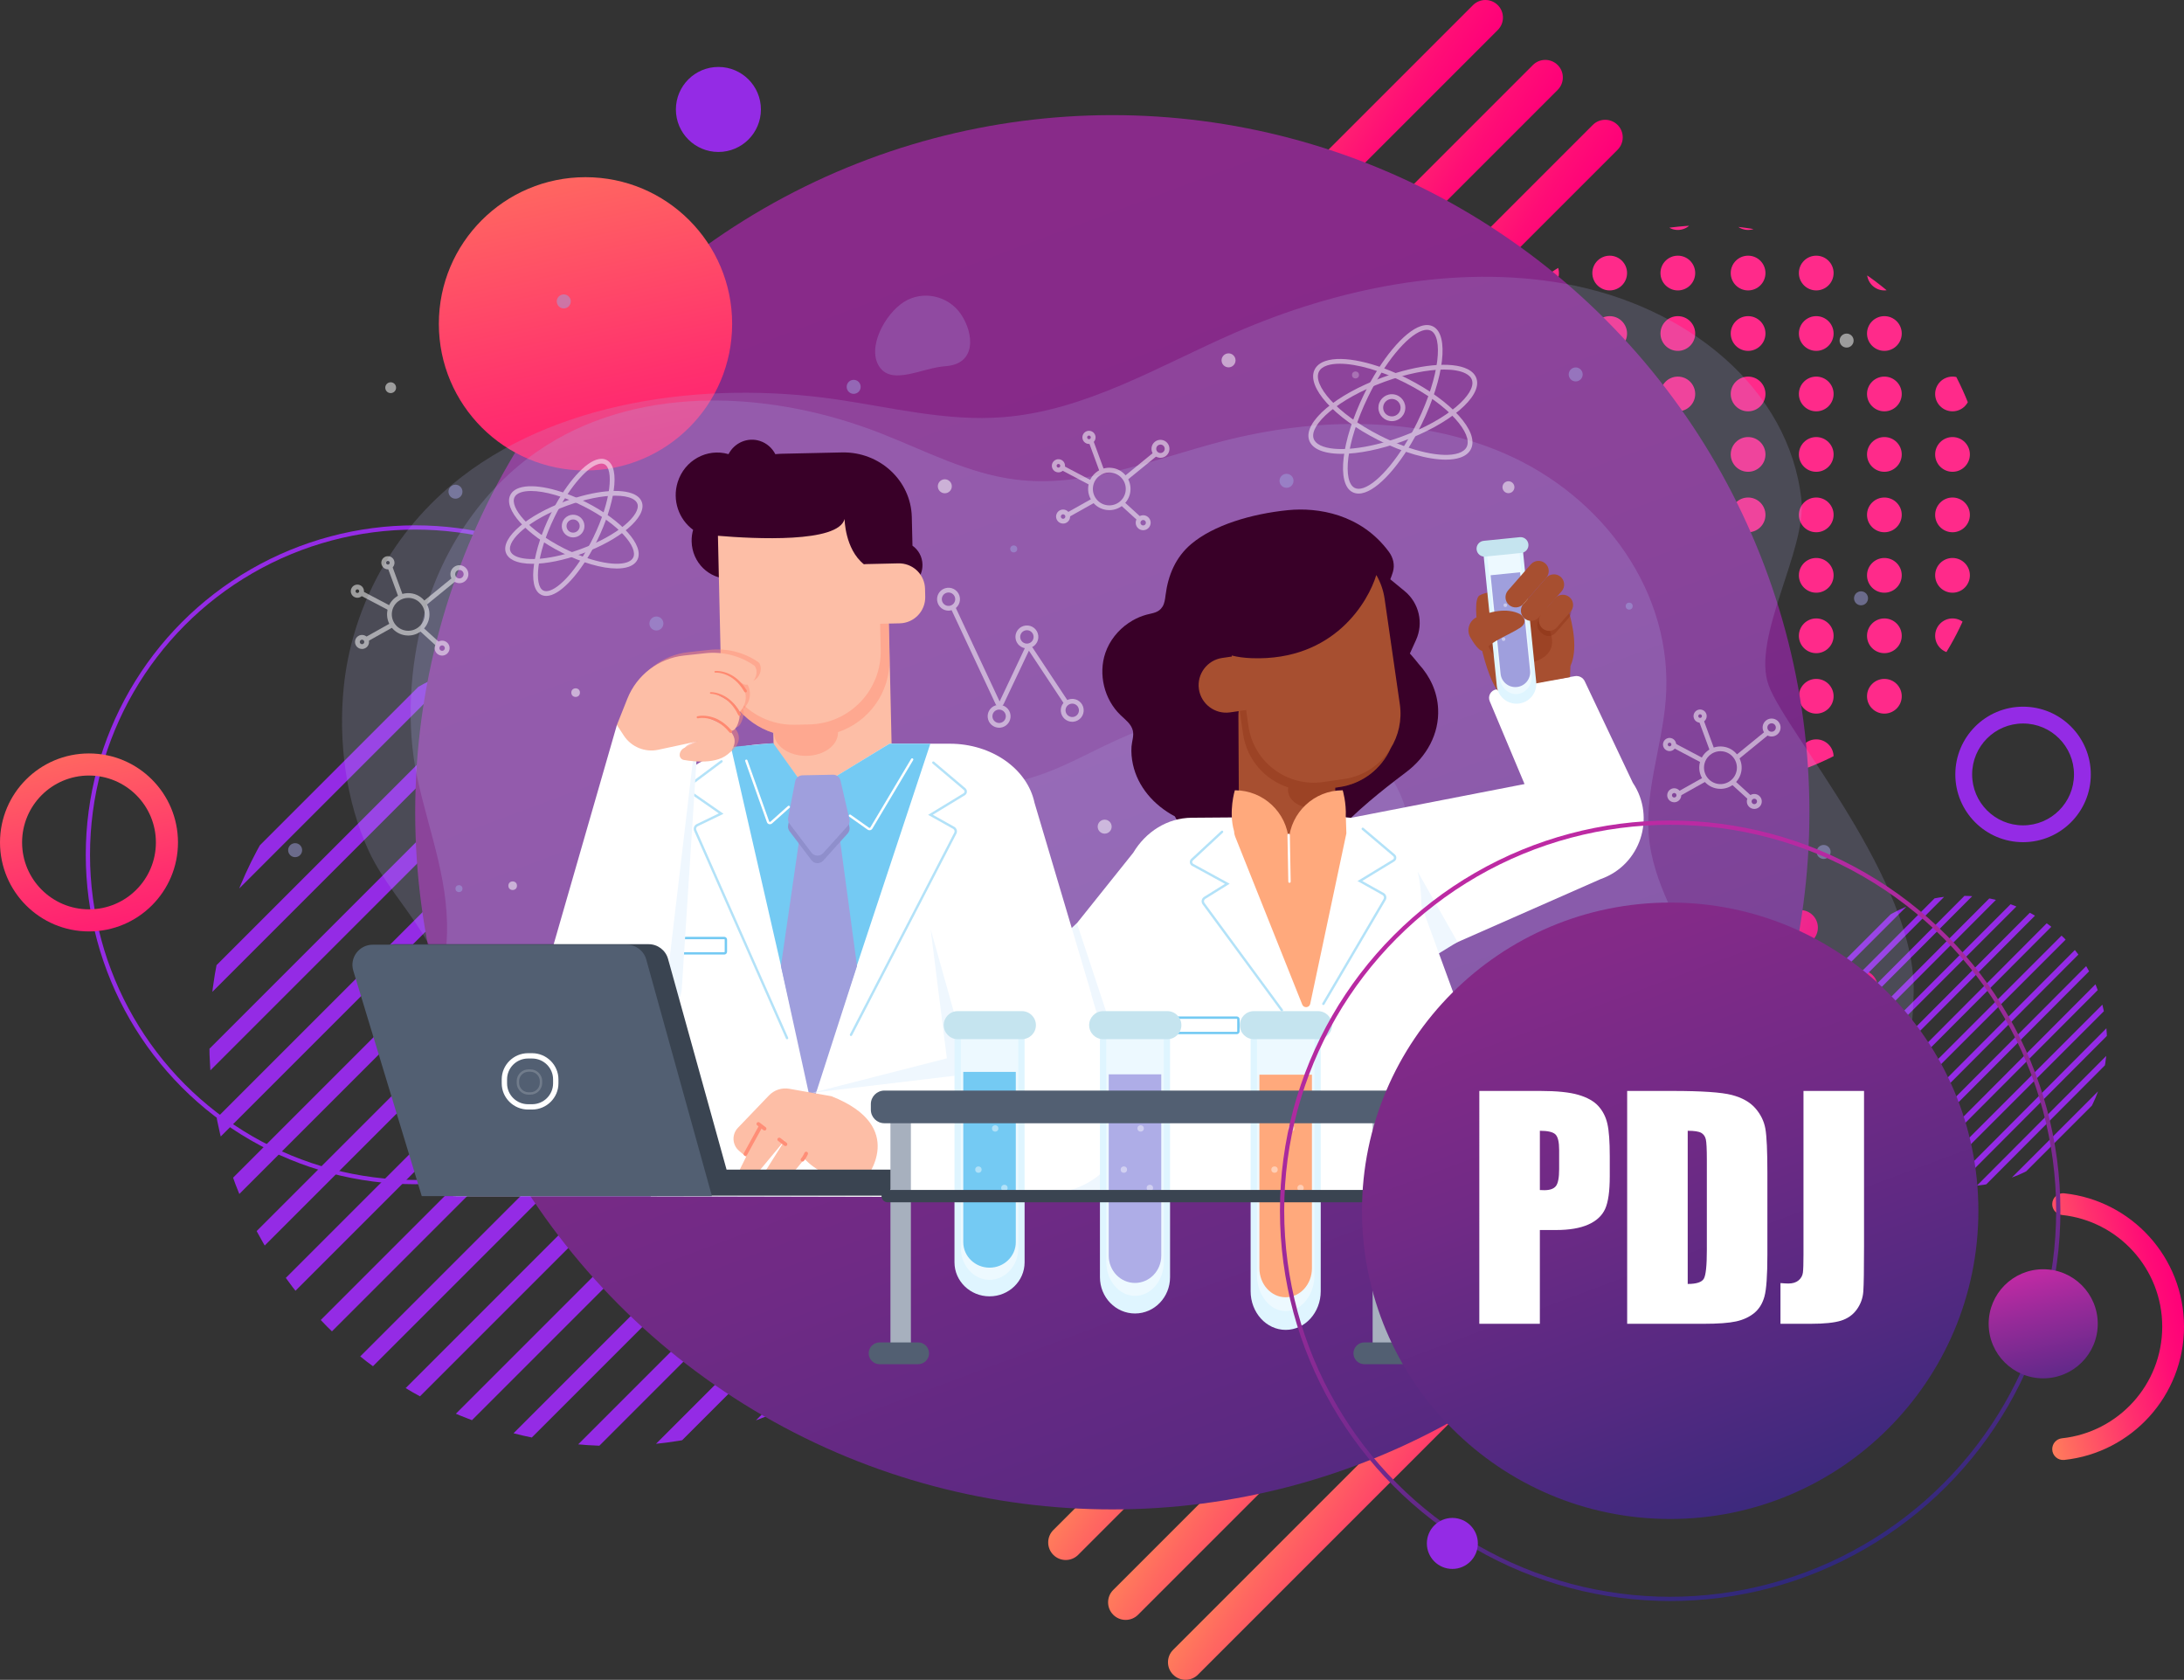 <?xml version="1.0" encoding="utf-8"?>
<!-- Generator: Adobe Illustrator 16.0.0, SVG Export Plug-In . SVG Version: 6.00 Build 0)  -->
<!DOCTYPE svg PUBLIC "-//W3C//DTD SVG 1.1//EN" "http://www.w3.org/Graphics/SVG/1.1/DTD/svg11.dtd">
<svg version="1.1" id="Layer_1" xmlns="http://www.w3.org/2000/svg" xmlns:xlink="http://www.w3.org/1999/xlink" x="0px" y="0px"
	 width="513.797px" height="395.165px" viewBox="0 0 513.797 395.165" enable-background="new 0 0 513.797 395.165"
	 xml:space="preserve">
<rect x="0" y="0" width="513.797" height="395.165" fill="#333333" stroke="none"/>
<g>
	<g>
		<g>
			<circle fill="none" stroke="#942BE5" stroke-miterlimit="10" cx="97.676" cy="201.083" r="77"/>
			<g>
				
					<linearGradient id="SVGID_1_" gradientUnits="userSpaceOnUse" x1="840.057" y1="-377.309" x2="858.456" y2="-288.484" gradientTransform="matrix(0.707 -0.707 0.707 0.707 -110.463 909.26)">
					<stop  offset="0" style="stop-color:#FFEC41"/>
					<stop  offset="0.196" style="stop-color:#FFB44E"/>
					<stop  offset="0.486" style="stop-color:#FF6860"/>
					<stop  offset="0.726" style="stop-color:#FF306E"/>
					<stop  offset="0.904" style="stop-color:#FF0D76"/>
					<stop  offset="1" style="stop-color:#FF0079"/>
				</linearGradient>
				<path fill="url(#SVGID_1_)" d="M352.367,7.051L193.643,165.775c-1.613,1.612-4.227,1.612-5.84,0l0,0
					c-1.613-1.612-1.613-4.228,0-5.841L346.527,1.21c1.613-1.613,4.229-1.613,5.84,0l0,0C353.98,2.823,353.98,5.438,352.367,7.051z"
					/>
				
					<linearGradient id="SVGID_2_" gradientUnits="userSpaceOnUse" x1="840.057" y1="-357.381" x2="858.456" y2="-268.557" gradientTransform="matrix(0.707 -0.707 0.707 0.707 -110.463 909.26)">
					<stop  offset="0" style="stop-color:#FFEC41"/>
					<stop  offset="0.196" style="stop-color:#FFB44E"/>
					<stop  offset="0.486" style="stop-color:#FF6860"/>
					<stop  offset="0.726" style="stop-color:#FF306E"/>
					<stop  offset="0.904" style="stop-color:#FF0D76"/>
					<stop  offset="1" style="stop-color:#FF0079"/>
				</linearGradient>
				<path fill="url(#SVGID_2_)" d="M366.457,21.141L207.733,179.866c-1.611,1.612-4.227,1.612-5.84,0l0,0
					c-1.613-1.613-1.613-4.229,0-5.841L360.617,15.3c1.613-1.612,4.229-1.612,5.84,0l0,0
					C368.07,16.913,368.07,19.528,366.457,21.141z"/>
				
					<linearGradient id="SVGID_3_" gradientUnits="userSpaceOnUse" x1="840.057" y1="-337.457" x2="858.456" y2="-248.631" gradientTransform="matrix(0.707 -0.707 0.707 0.707 -110.463 909.26)">
					<stop  offset="0" style="stop-color:#FFEC41"/>
					<stop  offset="0.196" style="stop-color:#FFB44E"/>
					<stop  offset="0.486" style="stop-color:#FF6860"/>
					<stop  offset="0.726" style="stop-color:#FF306E"/>
					<stop  offset="0.904" style="stop-color:#FF0D76"/>
					<stop  offset="1" style="stop-color:#FF0079"/>
				</linearGradient>
				<path fill="url(#SVGID_3_)" d="M380.549,35.231L221.825,193.956c-1.613,1.613-4.229,1.613-5.842,0l0,0
					c-1.613-1.613-1.613-4.229,0-5.841L374.707,29.391c1.613-1.612,4.229-1.612,5.842,0l0,0
					C382.16,31.003,382.16,33.618,380.549,35.231z"/>
			</g>
			<g>
				
					<linearGradient id="SVGID_4_" gradientUnits="userSpaceOnUse" x1="741.061" y1="-193.461" x2="759.46" y2="-104.635" gradientTransform="matrix(0.707 -0.707 0.707 0.707 -110.463 909.26)">
					<stop  offset="0" style="stop-color:#FFEC41"/>
					<stop  offset="0.196" style="stop-color:#FFB44E"/>
					<stop  offset="0.486" style="stop-color:#FF6860"/>
					<stop  offset="0.726" style="stop-color:#FF306E"/>
					<stop  offset="0.904" style="stop-color:#FF0D76"/>
					<stop  offset="1" style="stop-color:#FF0079"/>
				</linearGradient>
				<path fill="url(#SVGID_4_)" d="M412.367,207.05L253.643,365.776c-1.613,1.613-4.227,1.613-5.84,0l0,0
					c-1.613-1.613-1.613-4.229,0-5.842L406.527,201.21c1.613-1.613,4.229-1.613,5.84,0l0,0
					C413.98,202.823,413.98,205.437,412.367,207.05z"/>
				
					<linearGradient id="SVGID_5_" gradientUnits="userSpaceOnUse" x1="741.061" y1="-173.534" x2="759.46" y2="-84.707" gradientTransform="matrix(0.707 -0.707 0.707 0.707 -110.463 909.26)">
					<stop  offset="0" style="stop-color:#FFEC41"/>
					<stop  offset="0.196" style="stop-color:#FFB44E"/>
					<stop  offset="0.486" style="stop-color:#FF6860"/>
					<stop  offset="0.726" style="stop-color:#FF306E"/>
					<stop  offset="0.904" style="stop-color:#FF0D76"/>
					<stop  offset="1" style="stop-color:#FF0079"/>
				</linearGradient>
				<path fill="url(#SVGID_5_)" d="M426.459,221.14L267.732,379.866c-1.611,1.613-4.227,1.613-5.84,0l0,0
					c-1.613-1.613-1.613-4.229,0-5.84l158.725-158.727c1.613-1.612,4.229-1.612,5.842,0l0,0
					C428.07,216.913,428.07,219.528,426.459,221.14z"/>
				
					<linearGradient id="SVGID_6_" gradientUnits="userSpaceOnUse" x1="741.061" y1="-153.607" x2="759.46" y2="-64.781" gradientTransform="matrix(0.707 -0.707 0.707 0.707 -110.463 909.26)">
					<stop  offset="0" style="stop-color:#FFEC41"/>
					<stop  offset="0.196" style="stop-color:#FFB44E"/>
					<stop  offset="0.486" style="stop-color:#FF6860"/>
					<stop  offset="0.726" style="stop-color:#FF306E"/>
					<stop  offset="0.904" style="stop-color:#FF0D76"/>
					<stop  offset="1" style="stop-color:#FF0079"/>
				</linearGradient>
				<path fill="url(#SVGID_6_)" d="M440.549,235.231L281.824,393.956c-1.613,1.613-4.229,1.613-5.842,0l0,0
					c-1.613-1.613-1.613-4.227,0-5.84L434.707,229.39c1.613-1.613,4.229-1.613,5.842,0l0,0
					C442.16,231.002,442.16,233.618,440.549,235.231z"/>
			</g>
			<g>
				<defs>
					<circle id="SVGID_7_" cx="144.49" cy="244.92" r="95.245"/>
				</defs>
				<clipPath id="SVGID_8_">
					<use xlink:href="#SVGID_7_"  overflow="visible"/>
				</clipPath>
				<g clip-path="url(#SVGID_8_)">
					
						<rect x="132.116" y="-120.311" transform="matrix(0.707 0.707 -0.707 0.707 117.442 -62.323)" fill="#942BE5" width="3.75" height="461.978"/>
					
						<rect x="132.115" y="-102.311" transform="matrix(0.707 0.707 -0.707 0.707 130.234 -57.057)" fill="#942BE5" width="3.751" height="461.976"/>
					
						<rect x="132.115" y="-84.312" transform="matrix(0.707 0.707 -0.707 0.707 142.961 -51.785)" fill="#942BE5" width="3.751" height="461.978"/>
					
						<rect x="132.115" y="-66.313" transform="matrix(0.707 0.707 -0.707 0.707 155.688 -46.513)" fill="#942BE5" width="3.751" height="461.976"/>
					
						<rect x="132.115" y="-48.314" transform="matrix(0.707 0.707 -0.707 0.707 168.415 -41.241)" fill="#942BE5" width="3.751" height="461.978"/>
					
						<rect x="132.116" y="-30.315" transform="matrix(0.707 0.707 -0.707 0.707 181.055 -35.987)" fill="#942BE5" width="3.75" height="461.978"/>
					
						<rect x="132.115" y="-12.315" transform="matrix(0.707 0.707 -0.707 0.707 193.87 -30.698)" fill="#942BE5" width="3.751" height="461.977"/>
					
						<rect x="132.116" y="5.683" transform="matrix(0.707 0.707 -0.707 0.707 206.5 -25.453)" fill="#942BE5" width="3.75" height="461.978"/>
					
						<rect x="132.115" y="23.683" transform="matrix(0.707 0.707 -0.707 0.707 219.325 -20.154)" fill="#942BE5" width="3.751" height="461.977"/>
					
						<rect x="132.116" y="41.681" transform="matrix(0.707 0.707 -0.707 0.707 231.946 -14.919)" fill="#942BE5" width="3.75" height="461.978"/>
					
						<rect x="132.115" y="59.681" transform="matrix(0.707 0.707 -0.707 0.707 244.779 -9.611)" fill="#942BE5" width="3.751" height="461.977"/>
					
						<rect x="132.116" y="77.679" transform="matrix(0.707 0.707 -0.707 0.707 257.391 -4.384)" fill="#942BE5" width="3.75" height="461.978"/>
					
						<rect x="132.115" y="95.679" transform="matrix(0.707 0.707 -0.707 0.707 270.233 0.933)" fill="#942BE5" width="3.751" height="461.977"/>
					
						<rect x="132.116" y="113.677" transform="matrix(0.707 0.707 -0.707 0.707 282.836 6.15)" fill="#942BE5" width="3.75" height="461.978"/>
					
						<rect x="132.115" y="131.678" transform="matrix(0.707 0.707 -0.707 0.707 295.688 11.477)" fill="#942BE5" width="3.751" height="461.976"/>
					
						<rect x="132.115" y="149.676" transform="matrix(0.707 0.707 -0.707 0.707 308.415 16.748)" fill="#942BE5" width="3.751" height="461.978"/>
					
						<rect x="132.115" y="167.675" transform="matrix(0.707 0.707 -0.707 0.707 321.143 22.02)" fill="#942BE5" width="3.751" height="461.977"/>
				</g>
			</g>
			<g>
				<defs>
					<circle id="SVGID_9_" cx="461.489" cy="244.92" r="34.187"/>
				</defs>
				<clipPath id="SVGID_10_">
					<use xlink:href="#SVGID_9_"  overflow="visible"/>
				</clipPath>
				<g clip-path="url(#SVGID_10_)">
					
						<rect x="457.047" y="113.829" transform="matrix(0.708 0.706 -0.706 0.708 272.703 -265.845)" fill="#942BE5" width="1.347" height="165.817"/>
					
						<rect x="457.047" y="120.291" transform="matrix(0.707 0.707 -0.707 0.707 277.746 -264.142)" fill="#942BE5" width="1.348" height="165.816"/>
					
						<rect x="457.047" y="126.75" transform="matrix(0.708 0.706 -0.706 0.708 281.83 -262.07)" fill="#942BE5" width="1.347" height="165.816"/>
					
						<rect x="457.047" y="133.211" transform="matrix(0.708 0.706 -0.706 0.708 286.394 -260.182)" fill="#942BE5" width="1.347" height="165.816"/>
					
						<rect x="457.047" y="139.671" transform="matrix(0.708 0.706 -0.706 0.708 290.957 -258.295)" fill="#942BE5" width="1.347" height="165.817"/>
					
						<rect x="457.047" y="146.132" transform="matrix(0.707 0.707 -0.707 0.707 296.019 -256.573)" fill="#942BE5" width="1.348" height="165.816"/>
					
						<rect x="457.047" y="152.592" transform="matrix(0.708 0.706 -0.706 0.708 300.084 -254.52)" fill="#942BE5" width="1.347" height="165.816"/>
					
						<rect x="457.047" y="159.052" transform="matrix(0.708 0.706 -0.706 0.708 304.648 -252.632)" fill="#942BE5" width="1.347" height="165.817"/>
					
						<rect x="457.047" y="165.513" transform="matrix(0.707 0.707 -0.707 0.707 309.723 -250.897)" fill="#942BE5" width="1.348" height="165.816"/>
					
						<rect x="457.047" y="171.973" transform="matrix(0.708 0.706 -0.706 0.708 313.774 -248.857)" fill="#942BE5" width="1.347" height="165.816"/>
					
						<rect x="457.047" y="178.433" transform="matrix(0.708 0.706 -0.706 0.708 318.338 -246.97)" fill="#942BE5" width="1.347" height="165.816"/>
					
						<rect x="457.047" y="184.893" transform="matrix(0.708 0.706 -0.706 0.708 322.902 -245.082)" fill="#942BE5" width="1.347" height="165.817"/>
					
						<rect x="457.047" y="191.354" transform="matrix(0.707 0.707 -0.707 0.707 327.996 -243.328)" fill="#942BE5" width="1.348" height="165.817"/>
					
						<rect x="457.047" y="197.814" transform="matrix(0.708 0.706 -0.706 0.708 332.028 -241.307)" fill="#942BE5" width="1.347" height="165.817"/>
					
						<rect x="457.047" y="204.274" transform="matrix(0.708 0.706 -0.706 0.708 336.592 -239.42)" fill="#942BE5" width="1.347" height="165.817"/>
					
						<rect x="457.047" y="210.736" transform="matrix(0.707 0.707 -0.707 0.707 341.701 -237.651)" fill="#942BE5" width="1.348" height="165.816"/>
					
						<rect x="457.047" y="217.195" transform="matrix(0.708 0.706 -0.706 0.708 345.719 -235.645)" fill="#942BE5" width="1.347" height="165.817"/>
				</g>
			</g>
			<g>
				<defs>
					<circle id="SVGID_11_" cx="401.578" cy="118.978" r="66"/>
				</defs>
				<clipPath id="SVGID_12_">
					<use xlink:href="#SVGID_11_"  overflow="visible"/>
				</clipPath>
				<g clip-path="url(#SVGID_12_)">
					<g>
						<g>
							<circle fill="#FF2A8A" cx="411.249" cy="50.012" r="4.085"/>
							<circle fill="#FF2A8A" cx="427.28" cy="50.012" r="4.085"/>
							<circle fill="#FF2A8A" cx="443.31" cy="50.012" r="4.085"/>
							<circle fill="#FF2A8A" cx="459.339" cy="50.012" r="4.085"/>
							<circle fill="#FF2A8A" cx="475.369" cy="50.012" r="4.086"/>
							<circle fill="#FF2A8A" cx="491.399" cy="50.012" r="4.085"/>
							<circle fill="#FF2A8A" cx="507.429" cy="50.012" r="4.085"/>
						</g>
						<g>
							<circle fill="#FF2A8A" cx="411.249" cy="64.234" r="4.085"/>
							<circle fill="#FF2A8A" cx="427.28" cy="64.234" r="4.085"/>
							<circle fill="#FF2A8A" cx="443.31" cy="64.234" r="4.085"/>
							<circle fill="#FF2A8A" cx="459.339" cy="64.234" r="4.085"/>
							<circle fill="#FF2A8A" cx="475.369" cy="64.234" r="4.086"/>
							<circle fill="#FF2A8A" cx="491.399" cy="64.234" r="4.085"/>
							<circle fill="#FF2A8A" cx="507.429" cy="64.234" r="4.085"/>
						</g>
						<g>
							<circle fill="#FF2A8A" cx="411.249" cy="78.457" r="4.085"/>
							<circle fill="#FF2A8A" cx="427.28" cy="78.457" r="4.085"/>
							<circle fill="#FF2A8A" cx="443.31" cy="78.457" r="4.085"/>
							<circle fill="#FF2A8A" cx="459.339" cy="78.457" r="4.085"/>
							<circle fill="#FF2A8A" cx="475.369" cy="78.457" r="4.086"/>
							<circle fill="#FF2A8A" cx="491.399" cy="78.457" r="4.085"/>
							<circle fill="#FF2A8A" cx="507.429" cy="78.457" r="4.085"/>
						</g>
						<g>
							<circle fill="#FF2A8A" cx="411.249" cy="92.679" r="4.085"/>
							<circle fill="#FF2A8A" cx="427.28" cy="92.679" r="4.085"/>
							<circle fill="#FF2A8A" cx="443.31" cy="92.679" r="4.085"/>
							<circle fill="#FF2A8A" cx="459.339" cy="92.679" r="4.085"/>
							<circle fill="#FF2A8A" cx="475.369" cy="92.679" r="4.086"/>
							<circle fill="#FF2A8A" cx="491.399" cy="92.679" r="4.085"/>
							<circle fill="#FF2A8A" cx="507.429" cy="92.679" r="4.085"/>
						</g>
						<g>
							<circle fill="#FF2A8A" cx="411.249" cy="106.901" r="4.085"/>
							<circle fill="#FF2A8A" cx="427.28" cy="106.901" r="4.085"/>
							<circle fill="#FF2A8A" cx="443.31" cy="106.901" r="4.085"/>
							<circle fill="#FF2A8A" cx="459.339" cy="106.901" r="4.085"/>
							<circle fill="#FF2A8A" cx="475.369" cy="106.901" r="4.086"/>
							<circle fill="#FF2A8A" cx="491.399" cy="106.901" r="4.085"/>
							<circle fill="#FF2A8A" cx="507.429" cy="106.901" r="4.085"/>
						</g>
						<g>
							<circle fill="#FF2A8A" cx="411.249" cy="121.124" r="4.085"/>
							<circle fill="#FF2A8A" cx="427.28" cy="121.124" r="4.085"/>
							<circle fill="#FF2A8A" cx="443.31" cy="121.124" r="4.085"/>
							<circle fill="#FF2A8A" cx="459.339" cy="121.124" r="4.085"/>
							<circle fill="#FF2A8A" cx="475.369" cy="121.124" r="4.086"/>
							<circle fill="#FF2A8A" cx="491.399" cy="121.124" r="4.085"/>
							<circle fill="#FF2A8A" cx="507.429" cy="121.124" r="4.085"/>
						</g>
						<g>
							<circle fill="#FF2A8A" cx="411.249" cy="135.347" r="4.085"/>
							<circle fill="#FF2A8A" cx="427.28" cy="135.347" r="4.085"/>
							<circle fill="#FF2A8A" cx="443.31" cy="135.347" r="4.085"/>
							<circle fill="#FF2A8A" cx="459.339" cy="135.347" r="4.085"/>
							<circle fill="#FF2A8A" cx="475.369" cy="135.347" r="4.086"/>
							<circle fill="#FF2A8A" cx="491.399" cy="135.347" r="4.085"/>
							<circle fill="#FF2A8A" cx="507.429" cy="135.347" r="4.085"/>
						</g>
						<g>
							<circle fill="#FF2A8A" cx="411.249" cy="149.569" r="4.085"/>
							<circle fill="#FF2A8A" cx="427.28" cy="149.569" r="4.085"/>
							<circle fill="#FF2A8A" cx="443.31" cy="149.569" r="4.085"/>
							<circle fill="#FF2A8A" cx="459.339" cy="149.569" r="4.085"/>
							<circle fill="#FF2A8A" cx="475.369" cy="149.569" r="4.086"/>
							<circle fill="#FF2A8A" cx="491.399" cy="149.569" r="4.085"/>
							<circle fill="#FF2A8A" cx="507.429" cy="149.569" r="4.085"/>
						</g>
						<g>
							<circle fill="#FF2A8A" cx="411.249" cy="163.792" r="4.085"/>
							<circle fill="#FF2A8A" cx="427.28" cy="163.792" r="4.085"/>
							<circle fill="#FF2A8A" cx="443.31" cy="163.792" r="4.085"/>
							<circle fill="#FF2A8A" cx="459.339" cy="163.792" r="4.085"/>
							<circle fill="#FF2A8A" cx="475.369" cy="163.792" r="4.086"/>
							<circle fill="#FF2A8A" cx="491.399" cy="163.792" r="4.085"/>
							<circle fill="#FF2A8A" cx="507.429" cy="163.792" r="4.085"/>
						</g>
						<g>
							<circle fill="#FF2A8A" cx="411.249" cy="178.015" r="4.085"/>
							<circle fill="#FF2A8A" cx="427.28" cy="178.015" r="4.085"/>
							<circle fill="#FF2A8A" cx="443.31" cy="178.015" r="4.085"/>
							<circle fill="#FF2A8A" cx="459.339" cy="178.015" r="4.085"/>
							<circle fill="#FF2A8A" cx="475.369" cy="178.015" r="4.086"/>
							<circle fill="#FF2A8A" cx="491.399" cy="178.015" r="4.085"/>
							<circle fill="#FF2A8A" cx="507.429" cy="178.015" r="4.085"/>
						</g>
						<g>
							<circle fill="#FF2A8A" cx="411.249" cy="192.237" r="4.085"/>
							<circle fill="#FF2A8A" cx="427.28" cy="192.237" r="4.085"/>
							<circle fill="#FF2A8A" cx="443.31" cy="192.237" r="4.085"/>
							<circle fill="#FF2A8A" cx="459.339" cy="192.237" r="4.085"/>
							<circle fill="#FF2A8A" cx="475.369" cy="192.237" r="4.086"/>
							<circle fill="#FF2A8A" cx="491.399" cy="192.237" r="4.085"/>
							<circle fill="#FF2A8A" cx="507.429" cy="192.237" r="4.085"/>
						</g>
					</g>
					<g>
						<g>
							<circle fill="#FF2A8A" cx="282.511" cy="50.012" r="4.085"/>
							<circle fill="#FF2A8A" cx="298.542" cy="50.012" r="4.085"/>
							<circle fill="#FF2A8A" cx="314.571" cy="50.012" r="4.085"/>
							<circle fill="#FF2A8A" cx="330.601" cy="50.012" r="4.085"/>
							<circle fill="#FF2A8A" cx="346.63" cy="50.012" r="4.085"/>
							<circle fill="#FF2A8A" cx="362.661" cy="50.012" r="4.085"/>
							<circle fill="#FF2A8A" cx="378.69" cy="50.012" r="4.085"/>
							<circle fill="#FF2A8A" cx="394.72" cy="50.012" r="4.085"/>
						</g>
						<g>
							<circle fill="#FF2A8A" cx="282.511" cy="64.234" r="4.085"/>
							<circle fill="#FF2A8A" cx="298.542" cy="64.234" r="4.085"/>
							<circle fill="#FF2A8A" cx="314.571" cy="64.234" r="4.085"/>
							<circle fill="#FF2A8A" cx="330.601" cy="64.234" r="4.085"/>
							<circle fill="#FF2A8A" cx="346.63" cy="64.234" r="4.085"/>
							<circle fill="#FF2A8A" cx="362.661" cy="64.234" r="4.085"/>
							<circle fill="#FF2A8A" cx="378.69" cy="64.234" r="4.085"/>
							<circle fill="#FF2A8A" cx="394.72" cy="64.234" r="4.085"/>
						</g>
						<g>
							<circle fill="#FF2A8A" cx="282.511" cy="78.457" r="4.085"/>
							<circle fill="#FF2A8A" cx="298.542" cy="78.457" r="4.085"/>
							<circle fill="#FF2A8A" cx="314.571" cy="78.457" r="4.085"/>
							<circle fill="#FF2A8A" cx="330.601" cy="78.457" r="4.085"/>
							<circle fill="#FF2A8A" cx="346.63" cy="78.457" r="4.085"/>
							<circle fill="#FF2A8A" cx="362.661" cy="78.457" r="4.085"/>
							<circle fill="#FF2A8A" cx="378.69" cy="78.457" r="4.085"/>
							<circle fill="#FF2A8A" cx="394.72" cy="78.457" r="4.085"/>
						</g>
						<g>
							<circle fill="#FF2A8A" cx="282.511" cy="92.679" r="4.085"/>
							<circle fill="#FF2A8A" cx="298.542" cy="92.679" r="4.085"/>
							<circle fill="#FF2A8A" cx="314.571" cy="92.679" r="4.085"/>
							<circle fill="#FF2A8A" cx="330.601" cy="92.679" r="4.085"/>
							<circle fill="#FF2A8A" cx="346.63" cy="92.679" r="4.085"/>
							<circle fill="#FF2A8A" cx="362.661" cy="92.679" r="4.085"/>
							<circle fill="#FF2A8A" cx="378.69" cy="92.679" r="4.085"/>
							<circle fill="#FF2A8A" cx="394.72" cy="92.679" r="4.085"/>
						</g>
						<g>
							<circle fill="#FF2A8A" cx="282.511" cy="106.901" r="4.085"/>
							<circle fill="#FF2A8A" cx="298.542" cy="106.901" r="4.085"/>
							<circle fill="#FF2A8A" cx="314.571" cy="106.901" r="4.085"/>
							<circle fill="#FF2A8A" cx="330.601" cy="106.901" r="4.085"/>
							<circle fill="#FF2A8A" cx="346.63" cy="106.901" r="4.085"/>
							<circle fill="#FF2A8A" cx="362.661" cy="106.901" r="4.085"/>
							<circle fill="#FF2A8A" cx="378.69" cy="106.901" r="4.085"/>
							<circle fill="#FF2A8A" cx="394.72" cy="106.901" r="4.085"/>
						</g>
						<g>
							<circle fill="#FF2A8A" cx="282.511" cy="121.124" r="4.085"/>
							<circle fill="#FF2A8A" cx="298.542" cy="121.124" r="4.085"/>
							<circle fill="#FF2A8A" cx="314.571" cy="121.124" r="4.085"/>
							<circle fill="#FF2A8A" cx="330.601" cy="121.124" r="4.085"/>
							<circle fill="#FF2A8A" cx="346.63" cy="121.124" r="4.085"/>
							<circle fill="#FF2A8A" cx="362.661" cy="121.124" r="4.085"/>
							<circle fill="#FF2A8A" cx="378.69" cy="121.124" r="4.085"/>
							<circle fill="#FF2A8A" cx="394.72" cy="121.124" r="4.085"/>
						</g>
						<g>
							<circle fill="#FF2A8A" cx="282.511" cy="135.347" r="4.085"/>
							<circle fill="#FF2A8A" cx="298.542" cy="135.347" r="4.085"/>
							<circle fill="#FF2A8A" cx="314.571" cy="135.347" r="4.085"/>
							<circle fill="#FF2A8A" cx="330.601" cy="135.347" r="4.085"/>
							<circle fill="#FF2A8A" cx="346.63" cy="135.347" r="4.085"/>
							<circle fill="#FF2A8A" cx="362.661" cy="135.347" r="4.085"/>
							<circle fill="#FF2A8A" cx="378.69" cy="135.347" r="4.085"/>
							<circle fill="#FF2A8A" cx="394.72" cy="135.347" r="4.085"/>
						</g>
						<g>
							<circle fill="#FF2A8A" cx="282.511" cy="149.569" r="4.085"/>
							<circle fill="#FF2A8A" cx="298.542" cy="149.569" r="4.085"/>
							<circle fill="#FF2A8A" cx="314.571" cy="149.569" r="4.085"/>
							<circle fill="#FF2A8A" cx="330.601" cy="149.569" r="4.085"/>
							<circle fill="#FF2A8A" cx="346.63" cy="149.569" r="4.085"/>
							<circle fill="#FF2A8A" cx="362.661" cy="149.569" r="4.085"/>
							<circle fill="#FF2A8A" cx="378.69" cy="149.569" r="4.085"/>
							<circle fill="#FF2A8A" cx="394.72" cy="149.569" r="4.085"/>
						</g>
						<g>
							<circle fill="#FF2A8A" cx="282.511" cy="163.792" r="4.085"/>
							<circle fill="#FF2A8A" cx="298.542" cy="163.792" r="4.085"/>
							<circle fill="#FF2A8A" cx="314.571" cy="163.792" r="4.085"/>
							<circle fill="#FF2A8A" cx="330.601" cy="163.792" r="4.085"/>
							<circle fill="#FF2A8A" cx="346.63" cy="163.792" r="4.085"/>
							<circle fill="#FF2A8A" cx="362.661" cy="163.792" r="4.085"/>
							<circle fill="#FF2A8A" cx="378.69" cy="163.792" r="4.085"/>
							<circle fill="#FF2A8A" cx="394.72" cy="163.792" r="4.085"/>
						</g>
						<g>
							<circle fill="#FF2A8A" cx="282.511" cy="178.015" r="4.085"/>
							<circle fill="#FF2A8A" cx="298.542" cy="178.015" r="4.085"/>
							<circle fill="#FF2A8A" cx="314.571" cy="178.015" r="4.085"/>
							<circle fill="#FF2A8A" cx="330.601" cy="178.015" r="4.085"/>
							<circle fill="#FF2A8A" cx="346.63" cy="178.015" r="4.085"/>
							<circle fill="#FF2A8A" cx="362.661" cy="178.015" r="4.085"/>
							<circle fill="#FF2A8A" cx="378.69" cy="178.015" r="4.085"/>
							<circle fill="#FF2A8A" cx="394.72" cy="178.015" r="4.085"/>
						</g>
						<g>
							<circle fill="#FF2A8A" cx="282.511" cy="192.237" r="4.085"/>
							<circle fill="#FF2A8A" cx="298.542" cy="192.237" r="4.085"/>
							<circle fill="#FF2A8A" cx="314.571" cy="192.237" r="4.085"/>
							<circle fill="#FF2A8A" cx="330.601" cy="192.237" r="4.085"/>
							<circle fill="#FF2A8A" cx="346.63" cy="192.237" r="4.085"/>
							<circle fill="#FF2A8A" cx="362.661" cy="192.237" r="4.085"/>
							<circle fill="#FF2A8A" cx="378.69" cy="192.237" r="4.085"/>
							<circle fill="#FF2A8A" cx="394.72" cy="192.237" r="4.085"/>
						</g>
					</g>
				</g>
			</g>
			<linearGradient id="SVGID_13_" gradientUnits="userSpaceOnUse" x1="166.916" y1="-63.002" x2="348.915" y2="424.998">
				<stop  offset="1.100000e-007" style="stop-color:#8A2A8A"/>
				<stop  offset="0.32" style="stop-color:#872A89"/>
				<stop  offset="0.51" style="stop-color:#7F2A88"/>
				<stop  offset="0.667" style="stop-color:#702A85"/>
				<stop  offset="0.805" style="stop-color:#5C2982"/>
				<stop  offset="0.931" style="stop-color:#42297E"/>
				<stop  offset="1" style="stop-color:#30297B"/>
			</linearGradient>
			<circle fill="url(#SVGID_13_)" cx="261.676" cy="191.083" r="164"/>
			<linearGradient id="SVGID_14_" gradientUnits="userSpaceOnUse" x1="109.222" y1="-61.489" x2="152.72" y2="148.502">
				<stop  offset="0" style="stop-color:#FFEC41"/>
				<stop  offset="0.196" style="stop-color:#FFB44E"/>
				<stop  offset="0.486" style="stop-color:#FF6860"/>
				<stop  offset="0.726" style="stop-color:#FF306E"/>
				<stop  offset="0.904" style="stop-color:#FF0D76"/>
				<stop  offset="1" style="stop-color:#FF0079"/>
			</linearGradient>
			<circle fill="url(#SVGID_14_)" cx="137.74" cy="76.18" r="34.499"/>
			<linearGradient id="SVGID_15_" gradientUnits="userSpaceOnUse" x1="3.63" y1="114.635" x2="30.027" y2="242.067">
				<stop  offset="0" style="stop-color:#FFEC41"/>
				<stop  offset="0.196" style="stop-color:#FFB44E"/>
				<stop  offset="0.486" style="stop-color:#FF6860"/>
				<stop  offset="0.726" style="stop-color:#FF306E"/>
				<stop  offset="0.904" style="stop-color:#FF0D76"/>
				<stop  offset="1" style="stop-color:#FF0079"/>
			</linearGradient>
			<path fill="url(#SVGID_15_)" d="M20.936,177.244C9.374,177.244,0,186.617,0,198.18c0,11.562,9.373,20.935,20.936,20.935
				s20.936-9.373,20.936-20.935C41.872,186.617,32.499,177.244,20.936,177.244z M20.936,213.918
				c-8.693,0-15.738-7.047-15.738-15.739c0-8.692,7.045-15.739,15.738-15.739s15.74,7.047,15.74,15.739
				C36.676,206.872,29.629,213.918,20.936,213.918z"/>
			<path fill="#942BE5" d="M475.936,166.244c-8.801,0-15.936,7.135-15.936,15.936c0,8.802,7.135,15.937,15.936,15.937
				s15.936-7.135,15.936-15.937C491.871,173.379,484.736,166.244,475.936,166.244z M475.936,194.16
				c-6.617,0-11.98-5.364-11.98-11.98s5.363-11.98,11.98-11.98s11.98,5.364,11.98,11.98S482.553,194.16,475.936,194.16z"/>
			
				<linearGradient id="SVGID_16_" gradientUnits="userSpaceOnUse" x1="1447.243" y1="34.774" x2="1459.87" y2="95.731" gradientTransform="matrix(0 -1 1 0 417.559 1766.238)">
				<stop  offset="0" style="stop-color:#FFEC41"/>
				<stop  offset="0.196" style="stop-color:#FFB44E"/>
				<stop  offset="0.486" style="stop-color:#FF6860"/>
				<stop  offset="0.726" style="stop-color:#FF306E"/>
				<stop  offset="0.904" style="stop-color:#FF0D76"/>
				<stop  offset="1" style="stop-color:#FF0079"/>
			</linearGradient>
			<path fill="url(#SVGID_16_)" d="M482.797,283.272L482.797,283.272c0,1.309,0.986,2.406,2.287,2.545
				c13.26,1.41,23.592,12.631,23.592,26.266c0,13.637-10.332,24.857-23.592,26.268c-1.301,0.139-2.287,1.236-2.287,2.543l0,0
				c0,1.52,1.316,2.709,2.828,2.549c15.836-1.68,28.172-15.078,28.172-31.359s-12.336-29.678-28.172-31.359
				C484.113,280.563,482.797,281.752,482.797,283.272z"/>
			<circle fill="#942BE5" cx="169.008" cy="25.749" r="10"/>
			<g>
				<g opacity="0.61">
					<g>
						<g>
							<g opacity="0.68">
								<g opacity="0.47">
									<path fill="#AEADE7" d="M80.882,161.485c1.81-17.515,10.519-35.059,25.6-47.597c23.5-19.536,59.048-24.46,90.203-19.944
										c13.05,1.892,25.991,5.242,39.353,4.188c19.488-1.537,36.656-12.082,54.398-19.813
										c24.152-10.522,51.84-16.185,77.518-11.606c29.113,5.191,52.984,24.801,55.832,50.818
										c1.291,11.789-11.824,32.558-7.686,43.73c4.199,11.332,34.848,46.041,34.092,72.442
										c-0.752,26.303-7.811,34.484-17.787,47.852h-7.973H123.963h-17.294c-6.212-13.545-11.077-24.379-3.806-42.166
										c5.812-14.211-9.975-25.916-16.083-39.144C81.346,188.472,79.555,174.313,80.882,161.485z"/>
								</g>
							</g>
							<g opacity="0.41">
								<path fill="#AEADE7" d="M226.09,73.954c-3.002-4.451-9.041-5.742-13.49-2.884c-4.449,2.857-8.713,10.77-5.711,15.221
									c3,4.451,10.133,0.213,15.478-0.14C229.822,85.66,229.091,78.406,226.09,73.954z"/>
							</g>
						</g>
						<g opacity="0.43">
							<g>
								<path fill="#AEADE7" d="M101.817,266.059c-3.175-15.361,1.913-28.465,3.183-43.528c1.201-14.261-4.002-26.253-6.888-39.836
									c-2.57-12.087-1.714-25.778,1.512-37.659c4.402-16.22,14.543-31.238,29.151-40.396
									c22.765-14.267,53.122-12.586,78.269-2.773c10.531,4.11,20.732,9.581,32.012,10.964c16.451,2.018,32.462-4.886,48.49-9.026
									c21.814-5.637,45.762-6.055,66.344,2.842c23.336,10.088,39.93,32.86,37.99,57.94c-0.877,11.364-5.371,22.58-3.781,33.869
									c1.613,11.45,8.602,21.029,12.301,31.812c5.049,14.72,5.51,36.353-2.609,51.288H107.281
									C104.775,276.672,102.928,271.442,101.817,266.059z"/>
							</g>
						</g>
						<g>
							<g>
								<g opacity="0.47">
									<path fill="#AEADE7" d="M155.835,217.93c0.928-9.28,5.389-18.576,13.115-25.219c12.04-10.352,30.252-12.961,46.214-10.568
										c6.686,1.002,13.315,2.778,20.161,2.22c9.983-0.815,18.778-6.402,27.87-10.499c12.373-5.575,26.559-8.575,39.713-6.15
										c14.916,2.752,27.145,13.142,28.604,26.928c0.662,6.248-6.057,17.251-3.938,23.172c2.15,6.004,17.854,24.396,17.467,38.387
										c-0.387,13.938-4.002,18.271-9.113,25.355h-4.084H177.907h-8.859c-3.182-7.178-5.676-12.918-1.949-22.344
										c2.977-7.529-5.111-13.732-8.24-20.742C156.073,232.231,155.157,224.728,155.835,217.93z"/>
								</g>
							</g>
						</g>
					</g>
				</g>
				<g>
					<g>
						<path fill="#390028" d="M260.049,153.578c0.98-2.859,2.963-5.33,5.455-7.021c0.318-0.217,0.646-0.421,0.982-0.612
							c1.004-0.571,2.078-1.023,3.193-1.332c1.49-0.414,2.889-0.429,3.805-1.895c0.502-0.806,0.602-1.786,0.723-2.728
							c0.598-4.685,2.354-8.893,6.023-12c5.264-4.459,14.17-7.115,22.766-7.978c6.979-0.698,17.145,0.855,23.752,9.803
							c1.006,1.365,1.428,3.071,0.947,4.697c-0.008,0.028-0.018,0.061-0.025,0.089c-0.152,0.505-0.352,1.07-0.596,1.677l3.385,2.785
							c3.387,2.787,4.479,7.499,2.668,11.492l-1.445,3.182c0.133,0.142,0.26,0.279,0.375,0.411c0.537,0.617,1.115,1.312,1.723,2.081
							c2.674,2.909,4.352,6.526,4.545,10.516c0.285,5.873-2.68,11.261-7.541,14.916c-5.945,4.473-11.729,9.139-16.621,14.446
							c-4.092,4.438-10.469,7.336-17.697,7.339c-8.9,0.005-16.785-4.656-20.074-11.397c-5.025-2.668-8.729-7.035-9.859-12.211
							c-0.303-1.379-0.438-2.818-0.336-4.229c0.09-1.241,0.605-2.496,0.307-3.75c-0.367-1.542-1.771-2.564-2.914-3.663
							C259.77,164.529,258.332,158.586,260.049,153.578z"/>
						<g>
							<g>
								<g>
									<path fill="#A74F30" d="M294.504,154.837c19.447,0.686,27.441-13.454,29.279-19.572c0.979,1.678,1.66,3.565,1.955,5.606
										l3.58,24.808c0.541,3.763-0.314,7.404-2.176,10.401l0,0c-2.131,4.716-6.547,8.279-12.051,9.074l-0.977,0.141l0.027,5.048
										c0.029,5.386-4.354,9.813-9.738,9.843l-3.102,0.016c-5.385,0.029-9.814-4.354-9.842-9.738l-0.117-22.072
										c-0.002-0.372,0.021-0.739,0.061-1.102l-2.033,0.293c-3.52,0.509-6.816-1.957-7.324-5.479
										c-0.508-3.521,1.957-6.816,5.479-7.325l2.279-0.329l-0.035-0.248C291.139,154.552,292.703,154.773,294.504,154.837z"/>
								</g>
								<path opacity="0.32" fill="#852B0F" d="M293.705,170.816c1.225,8.489,9.1,14.379,17.59,13.154l4.869-0.703
									c4.725-0.682,8.643-3.426,10.979-7.188c-2.131,4.716-6.547,8.279-12.051,9.074l-1.07,0.154
									c0.029,0.178,0.051,0.358,0.051,0.542c0,2.305-2.475,4.173-5.529,4.173s-5.529-1.868-5.529-4.173
									c0-0.203,0.025-0.403,0.063-0.6c-5.488-1.794-9.773-6.563-10.654-12.666l-0.77-5.331l1.508-0.219L293.705,170.816z"/>
							</g>
						</g>
					</g>
					<g>
						<g>
							<path fill="#FFFFFF" d="M266.594,200.612c2.947-4.929,8-8.197,13.764-8.243l9.572-0.073l13.381,6.96l8.723-7.144
								c2.068-0.017,3.996,0.072,5.785,0.277l40.836-7.944l-8.193-19.487c-0.504-1.202,0.244-2.561,1.527-2.776l18.523-3.12
								c0.949-0.162,1.891,0.327,2.305,1.199l11.297,23.854c5.512,8.207,1.785,19.409-7.545,22.68l-37.836,16.67l-0.215,0.813
								l4.324,11.824c1.896,5.187,1.295,11.073-1.602,15.657l-3.926,6.211l-1.535,23.615l-92.285,0.025l-2.092-49.506
								L266.594,200.612z"/>
							<path fill="#EFF7FE" d="M333.506,205.036l9.385,16.553l-4.373,2.688l-4.137-11.314
								C334.357,209.939,334.063,207.311,333.506,205.036z"/>
						</g>
						<g>
							<g>
								<path fill="#A74F30" d="M369.35,159.3l0.111-2.644c1.742-3.781,0.627-9.48-0.578-13.478c-0.01-0.027,0,0,0,0l-2.809,0.86
									c0,0-11.764-7.239-17.984-3.981c-2.393,1.254,0.818,17.902,4.199,22.362L369.35,159.3z"/>
							</g>
							<path opacity="0.32" fill="#852B0F" d="M359.215,140.881c0,0,0.061,0.057,0.168,0.161c1.42,1.388,11.217,11.406,1.545,14.651
								c-10.402,3.488-11.324-5.793-11.324-5.793"/>
							<g>
								<g>
									<path fill="#DFF5FF" d="M357.236,165.52L357.236,165.52c2.559-0.258,4.424-2.542,4.164-5.101l-3.129-30.934l-9.266,0.937
										l3.129,30.934C352.393,163.914,354.678,165.779,357.236,165.52z"/>
									<path opacity="0.43" fill="#FFFFFF" d="M357.002,163.271L357.002,163.271c2.1-0.213,3.605-2.328,3.363-4.726l-2.932-28.976
										l-7.602,0.769l2.93,28.976C353.006,161.712,354.904,163.482,357.002,163.271z"/>
									<path fill="#9F9FDD" d="M356.842,161.617L356.842,161.617c1.916-0.193,3.313-1.904,3.119-3.821l-2.344-23.175l-6.941,0.703
										l2.344,23.174C353.213,160.415,354.924,161.812,356.842,161.617z"/>
									<path fill="#C5E4EF" d="M349.418,130.933l8.482-0.857c1.023-0.104,1.77-1.018,1.666-2.041l0,0
										c-0.104-1.023-1.018-1.77-2.041-1.666l-8.482,0.857c-1.023,0.104-1.77,1.017-1.666,2.041l0,0
										C347.48,130.29,348.395,131.036,349.418,130.933z"/>
								</g>
								<circle opacity="0.43" fill="#FFFFFF" cx="354.143" cy="142.371" r="0.424"/>
								<circle opacity="0.43" fill="#FFFFFF" cx="356.91" cy="147.588" r="0.424"/>
								<circle opacity="0.43" fill="#FFFFFF" cx="353.719" cy="150.361" r="0.424"/>
							</g>
							<g>
								<g>
									<g>
										<path opacity="0.32" fill="#852B0F" d="M368.414,141.782l0.465,0.405c0.912,0.797,1.006,2.195,0.209,3.107l-3.121,3.574
											c-0.797,0.912-2.195,1.007-3.107,0.21l-0.463-0.405c-0.912-0.797-1.008-2.194-0.211-3.107l3.123-3.574
											C366.105,141.081,367.502,140.986,368.414,141.782z"/>
										<g>
											<path fill="#A74F30" d="M367.152,135.7L367.152,135.7c0.996,0.87,1.1,2.398,0.229,3.395l-5.365,6.143
												c-0.871,0.997-2.398,1.1-3.395,0.229l0,0c-0.998-0.871-1.1-2.399-0.229-3.396l5.365-6.142
												C364.629,134.933,366.156,134.829,367.152,135.7z"/>
										</g>
										<g>
											<path fill="#A74F30" d="M363.529,132.535L363.529,132.535c0.996,0.869,1.1,2.397,0.229,3.395l-5.365,6.142
												c-0.871,0.996-2.398,1.101-3.396,0.229l0,0c-0.996-0.87-1.1-2.398-0.229-3.395l5.365-6.143
												C361.004,131.768,362.531,131.663,363.529,132.535z"/>
										</g>
										<g>
											<path fill="#A74F30" d="M369.26,140.502L369.26,140.502c0.996,0.871,1.1,2.398,0.229,3.396l-3.229,3.694
												c-0.869,0.996-2.396,1.101-3.395,0.229l0,0c-0.996-0.869-1.1-2.397-0.229-3.395l3.229-3.694
												C366.736,139.735,368.264,139.632,369.26,140.502z"/>
										</g>
									</g>
								</g>
							</g>
							<path fill="#A74F30" d="M347.529,145.146c2.832-1.195,6.951-2.319,10.121-0.652c0,0,2.393,1.652-0.174,3.279
								s-6.701,3.133-7.781,4.851c-0.963,1.531-2.557-0.541-3.793-2.687C344.889,148.18,345.658,145.934,347.529,145.146z"/>
						</g>
						<g>
							<path fill="#FFA97C" d="M290.504,185.909L290.504,185.909c6.729,0,12.232,5.226,12.686,11.84
								c0.453-6.614,5.959-11.84,12.688-11.84c0,0,0.877,2.854,0.719,6.262h0.02l0.123,3.875l-8.502,40.086
								c-0.189,0.968-1.523,1.089-1.885,0.172l-15.787-39.534c-0.156-0.39-0.232-0.802-0.24-1.213
								C288.973,190.896,290.504,185.909,290.504,185.909z"/>
							<g>
								<path opacity="0.54" fill="#74CAF3" d="M311.328,236.436c0.096,0,0.189-0.049,0.242-0.139l14.408-24.532
									c0.17-0.288,0.215-0.625,0.127-0.946c-0.088-0.323-0.297-0.59-0.588-0.753l-5.047-2.826l7.531-4.583
									c0.287-0.174,0.465-0.465,0.49-0.799c0.027-0.334-0.105-0.649-0.359-0.865l-7.357-6.231
									c-0.119-0.099-0.295-0.085-0.395,0.033c-0.1,0.117-0.086,0.294,0.031,0.394l7.357,6.232
									c0.117,0.099,0.178,0.241,0.166,0.395c-0.012,0.152-0.094,0.285-0.225,0.364l-8.35,5.08l5.885,3.295
									c0.158,0.089,0.271,0.234,0.32,0.41c0.047,0.176,0.023,0.359-0.07,0.517l-14.408,24.533c-0.078,0.133-0.033,0.305,0.1,0.383
									C311.232,236.423,311.281,236.436,311.328,236.436z"/>
								<path opacity="0.54" fill="#74CAF3" d="M301.559,237.93c0.059,0,0.117-0.018,0.166-0.055
									c0.125-0.092,0.15-0.266,0.061-0.391l-18.439-25.101c-0.092-0.139-0.125-0.321-0.086-0.499
									c0.041-0.179,0.146-0.329,0.303-0.426l5.725-3.562l-8.574-4.69c-0.135-0.073-0.223-0.202-0.24-0.354
									c-0.02-0.152,0.033-0.298,0.146-0.402l7.063-6.564c0.113-0.104,0.119-0.281,0.014-0.395s-0.281-0.12-0.395-0.015
									l-7.063,6.564c-0.246,0.227-0.363,0.549-0.32,0.881c0.041,0.332,0.232,0.613,0.525,0.774l7.734,4.23l-4.91,3.056
									c-0.285,0.178-0.48,0.454-0.553,0.779c-0.072,0.326-0.012,0.66,0.17,0.939l18.449,25.112
									C301.389,237.891,301.473,237.93,301.559,237.93z"/>
								<g>
									<path fill="#74CAF3" d="M272.313,242.627v-2.854c0-0.361,0.295-0.656,0.658-0.656h17.992c0.361,0,0.658,0.295,0.658,0.656
										v2.854c0,0.363-0.297,0.658-0.658,0.658h-17.992C272.607,243.286,272.313,242.991,272.313,242.627z M272.971,239.676
										c-0.055,0-0.1,0.045-0.1,0.098v2.854c0,0.055,0.045,0.1,0.1,0.1h17.992c0.055,0,0.098-0.045,0.098-0.1v-2.854
										c0-0.053-0.043-0.098-0.098-0.098H272.971z"/>
								</g>
							</g>
							<path fill="#FFFFFF" d="M303.359,207.681c0.002,0,0.004,0,0.004,0c0.156-0.003,0.277-0.13,0.275-0.284l-0.197-10.993
								c-0.004-0.156-0.117-0.263-0.285-0.275c-0.154,0.003-0.277,0.13-0.275,0.284l0.199,10.994
								C303.082,207.56,303.207,207.681,303.359,207.681z"/>
						</g>
					</g>
				</g>
				<g opacity="0.52">
					<g>
						<path fill="#FFFFFF" d="M260.361,119.97c-1.322-0.164-2.501-0.832-3.321-1.883c-0.818-1.051-1.179-2.357-1.015-3.68
							c0.162-1.322,0.832-2.502,1.882-3.319c1.051-0.819,2.354-1.181,3.68-1.017c1.322,0.163,2.502,0.833,3.32,1.883
							c0.818,1.051,1.18,2.358,1.016,3.681c-0.313,2.521-2.467,4.373-4.945,4.373C260.773,120.008,260.568,119.996,260.361,119.97z
							 M258.596,111.97c-0.814,0.636-1.333,1.55-1.46,2.575l0,0c-0.127,1.025,0.152,2.039,0.789,2.854
							c0.635,0.815,1.549,1.334,2.574,1.461c2.121,0.259,4.053-1.247,4.314-3.362c0.127-1.026-0.152-2.039-0.787-2.854
							c-0.635-0.814-1.551-1.333-2.576-1.461c-0.162-0.021-0.322-0.03-0.482-0.03C260.109,111.151,259.281,111.435,258.596,111.97z"
							/>
						
							<rect x="263.555" y="108.927" transform="matrix(-0.775 0.632 -0.632 -0.775 545.635 24.792)" fill="#FFFFFF" width="9.703" height="1.12"/>
						<path fill="#FFFFFF" d="M272.746,107.678c-1.158-0.144-1.982-1.202-1.84-2.359c0.07-0.561,0.354-1.061,0.799-1.407
							c0.445-0.348,0.998-0.502,1.561-0.43c0.561,0.068,1.061,0.352,1.408,0.797c0.348,0.446,0.5,1,0.43,1.561
							c-0.133,1.07-1.045,1.855-2.096,1.855C272.92,107.694,272.834,107.689,272.746,107.678z M272.393,104.794
							c-0.209,0.163-0.344,0.398-0.375,0.662c-0.068,0.545,0.32,1.044,0.865,1.111c0.551,0.067,1.043-0.321,1.111-0.866
							c0.033-0.264-0.039-0.524-0.203-0.734s-0.398-0.343-0.662-0.375c-0.043-0.006-0.084-0.009-0.125-0.009
							C272.783,104.583,272.57,104.656,272.393,104.794z"/>
						
							<rect x="250.383" y="118.809" transform="matrix(-0.872 0.489 -0.489 -0.872 534.027 99.353)" fill="#FFFFFF" width="7.329" height="1.119"/>
						<path fill="#FFFFFF" d="M249.741,123.127c-0.889-0.196-1.451-1.079-1.255-1.967c0.095-0.431,0.353-0.798,0.724-1.036
							c0.373-0.236,0.814-0.314,1.244-0.219l0,0c0.43,0.096,0.798,0.352,1.034,0.724c0.237,0.371,0.315,0.813,0.221,1.244
							s-0.353,0.798-0.724,1.034c-0.27,0.172-0.574,0.26-0.885,0.26C249.981,123.167,249.86,123.153,249.741,123.127z
							 M249.811,121.068c-0.119,0.076-0.202,0.194-0.232,0.334c-0.063,0.284,0.118,0.569,0.403,0.633
							c0.14,0.029,0.281,0.005,0.401-0.071c0.119-0.076,0.201-0.194,0.232-0.332c0.031-0.14,0.006-0.281-0.07-0.401
							c-0.077-0.119-0.195-0.202-0.334-0.232l0,0c-0.039-0.009-0.077-0.013-0.116-0.013
							C249.996,120.985,249.897,121.014,249.811,121.068z"/>
						
							<rect x="265.559" y="117.349" transform="matrix(-0.674 0.739 -0.739 -0.674 534.3 4.673)" fill="#FFFFFF" width="1.119" height="5.921"/>
						<path fill="#FFFFFF" d="M267.828,124.335c-0.365-0.298-0.594-0.718-0.641-1.186c-0.1-0.967,0.605-1.831,1.57-1.932
							c0.469-0.048,0.926,0.089,1.291,0.386s0.594,0.717,0.641,1.186c0.1,0.966-0.605,1.832-1.57,1.931
							c-0.063,0.007-0.123,0.01-0.184,0.01C268.533,124.729,268.145,124.593,267.828,124.335z M268.873,122.331
							c-0.352,0.036-0.607,0.352-0.572,0.704l0,0c0.018,0.17,0.1,0.323,0.234,0.432c0.131,0.108,0.301,0.158,0.469,0.14
							c0.352-0.035,0.609-0.352,0.572-0.703c-0.018-0.171-0.1-0.323-0.232-0.433c-0.115-0.093-0.258-0.143-0.404-0.143
							C268.918,122.328,268.895,122.329,268.873,122.331z"/>
						
							<rect x="257.332" y="103.321" transform="matrix(-0.939 0.344 -0.344 -0.939 536.943 119.127)" fill="#FFFFFF" width="1.117" height="7.867"/>
						<path fill="#FFFFFF" d="M255.539,104.298c-0.774-0.358-1.116-1.279-0.759-2.057c0.357-0.774,1.28-1.114,2.055-0.758
							c0.376,0.173,0.662,0.482,0.806,0.87s0.126,0.81-0.046,1.185c-0.174,0.376-0.482,0.662-0.871,0.806
							c-0.174,0.064-0.355,0.097-0.537,0.097C255.965,104.44,255.746,104.392,255.539,104.298z M255.796,102.711
							c-0.099,0.215-0.005,0.471,0.21,0.57l0,0c0.105,0.046,0.223,0.051,0.329,0.013c0.107-0.04,0.194-0.119,0.241-0.224
							c0.049-0.104,0.053-0.221,0.014-0.329c-0.04-0.107-0.119-0.193-0.225-0.241c-0.058-0.027-0.118-0.039-0.178-0.039
							C256.024,102.461,255.87,102.554,255.796,102.711z"/>
						
							<rect x="252.63" y="107.744" transform="matrix(-0.466 0.885 -0.885 -0.466 470.049 -60.22)" fill="#FFFFFF" width="1.118" height="7.867"/>
						<path fill="#FFFFFF" d="M248.283,110.946c-0.366-0.192-0.636-0.516-0.759-0.911c-0.254-0.815,0.203-1.686,1.018-1.938
							c0.396-0.124,0.814-0.085,1.182,0.107c0.366,0.192,0.636,0.516,0.758,0.911c0.254,0.815-0.203,1.686-1.018,1.939l0,0
							c-0.152,0.047-0.308,0.07-0.462,0.07C248.753,111.125,248.508,111.065,248.283,110.946z M249.413,109.447
							c-0.033-0.109-0.109-0.199-0.211-0.253c-0.101-0.053-0.216-0.063-0.327-0.03c-0.226,0.071-0.353,0.313-0.282,0.539
							c0.07,0.226,0.311,0.351,0.538,0.282C249.356,109.915,249.483,109.674,249.413,109.447z"/>
					</g>
					<g>
						<path fill="#FFFFFF" d="M404.133,185.536c-2.729-0.338-4.674-2.833-4.336-5.562l0,0c0.338-2.729,2.828-4.675,5.563-4.337
							c1.322,0.163,2.502,0.832,3.32,1.883c0.818,1.052,1.18,2.358,1.016,3.679c-0.164,1.323-0.832,2.503-1.883,3.322
							c-0.885,0.688-1.951,1.053-3.057,1.053C404.549,185.574,404.342,185.563,404.133,185.536z M400.906,180.112L400.906,180.112
							c-0.26,2.115,1.248,4.052,3.363,4.313c1.025,0.128,2.039-0.152,2.855-0.788c0.814-0.635,1.332-1.55,1.461-2.575
							c0.127-1.025-0.154-2.038-0.789-2.854c-0.635-0.814-1.549-1.333-2.574-1.461c-0.162-0.02-0.32-0.029-0.479-0.029
							C402.82,176.719,401.15,178.155,400.906,180.112z"/>
						
							<rect x="407.328" y="174.494" transform="matrix(-0.775 0.632 -0.632 -0.775 842.297 50.422)" fill="#FFFFFF" width="9.702" height="1.119"/>
						<path fill="#FFFFFF" d="M416.518,173.244c-0.561-0.069-1.061-0.353-1.408-0.799c-0.348-0.445-0.5-1-0.43-1.561l0,0
							c0.068-0.561,0.352-1.06,0.797-1.408c0.445-0.346,0.998-0.5,1.563-0.43c1.156,0.143,1.98,1.201,1.838,2.359
							c-0.133,1.069-1.047,1.854-2.098,1.854C416.693,173.261,416.605,173.256,416.518,173.244z M416.166,170.36
							c-0.211,0.162-0.344,0.399-0.377,0.662v0.001c-0.033,0.264,0.039,0.525,0.203,0.735c0.164,0.208,0.398,0.343,0.664,0.375
							c0.547,0.068,1.041-0.321,1.109-0.865c0.068-0.546-0.32-1.044-0.865-1.111c-0.041-0.005-0.084-0.008-0.125-0.008
							C416.555,170.149,416.342,170.223,416.166,170.36z"/>
						
							<rect x="394.155" y="184.375" transform="matrix(-0.872 0.489 -0.489 -0.872 835.273 151.808)" fill="#FFFFFF" width="7.33" height="1.119"/>
						<path fill="#FFFFFF" d="M393.514,188.693c-0.432-0.094-0.799-0.352-1.035-0.724c-0.238-0.371-0.316-0.813-0.221-1.244
							c0.094-0.431,0.352-0.798,0.725-1.034c0.371-0.237,0.813-0.314,1.242-0.22h0.002c0.887,0.196,1.451,1.08,1.254,1.968
							c-0.096,0.431-0.352,0.797-0.725,1.035c-0.268,0.17-0.572,0.259-0.883,0.259C393.752,188.733,393.633,188.72,393.514,188.693z
							 M393.982,186.563c-0.139-0.03-0.279-0.004-0.398,0.071c-0.121,0.076-0.203,0.195-0.234,0.333
							c-0.029,0.138-0.004,0.28,0.072,0.4s0.193,0.202,0.332,0.233c0.141,0.031,0.281,0.004,0.4-0.07
							c0.121-0.077,0.203-0.195,0.234-0.334C394.451,186.911,394.27,186.628,393.982,186.563L393.982,186.563z"/>
						
							<rect x="409.331" y="182.915" transform="matrix(-0.674 0.739 -0.739 -0.674 823.484 8.391)" fill="#FFFFFF" width="1.118" height="5.92"/>
						<path fill="#FFFFFF" d="M410.959,188.716c-0.098-0.966,0.605-1.833,1.572-1.932c0.967-0.092,1.832,0.605,1.93,1.57
							c0.1,0.967-0.605,1.833-1.57,1.933c-0.061,0.006-0.121,0.01-0.182,0.01C411.818,190.297,411.053,189.62,410.959,188.716z
							 M412.645,187.898c-0.352,0.035-0.607,0.351-0.57,0.702c0.035,0.352,0.35,0.617,0.701,0.572
							c0.354-0.035,0.609-0.351,0.572-0.703c-0.033-0.329-0.313-0.575-0.637-0.575C412.689,187.895,412.668,187.896,412.645,187.898
							z"/>
						
							<rect x="401.102" y="168.887" transform="matrix(-0.939 0.345 -0.345 -0.939 838.277 196.637)" fill="#FFFFFF" width="1.119" height="7.868"/>
						<path fill="#FFFFFF" d="M399.311,169.864L399.311,169.864c-0.775-0.358-1.115-1.279-0.758-2.056
							c0.172-0.375,0.48-0.662,0.869-0.805c0.389-0.144,0.809-0.127,1.186,0.047c0.773,0.356,1.115,1.277,0.758,2.054
							c-0.26,0.566-0.822,0.9-1.408,0.9C399.74,170.005,399.52,169.96,399.311,169.864z M399.811,168.053
							c-0.107,0.041-0.193,0.12-0.242,0.225c-0.1,0.215-0.006,0.471,0.211,0.569c0.215,0.1,0.471,0.005,0.57-0.209
							c0.098-0.216,0.004-0.473-0.211-0.571c-0.057-0.026-0.119-0.039-0.18-0.039C399.908,168.027,399.859,168.036,399.811,168.053z
							"/>
						
							<rect x="396.403" y="173.31" transform="matrix(-0.467 0.884 -0.884 -0.467 738.976 -91.123)" fill="#FFFFFF" width="1.117" height="7.868"/>
						<path fill="#FFFFFF" d="M391.295,175.602c-0.123-0.396-0.084-0.813,0.107-1.18c0.193-0.367,0.518-0.637,0.912-0.76
							c0.396-0.123,0.814-0.084,1.18,0.108c0.367,0.191,0.637,0.516,0.76,0.911c0.123,0.395,0.084,0.814-0.107,1.18
							c-0.193,0.366-0.516,0.636-0.912,0.76c-0.152,0.048-0.307,0.069-0.459,0.069C392.115,176.69,391.502,176.266,391.295,175.602z
							 M392.646,174.731c-0.227,0.07-0.354,0.312-0.283,0.538c0.072,0.227,0.314,0.354,0.539,0.282l0,0
							c0.109-0.034,0.199-0.108,0.252-0.21c0.055-0.102,0.064-0.218,0.031-0.328c-0.057-0.184-0.229-0.302-0.412-0.302
							C392.732,174.712,392.689,174.718,392.646,174.731z"/>
					</g>
					<g>
						<path fill="#FFFFFF" d="M95.433,149.469c-1.323-0.165-2.501-0.834-3.321-1.884c-0.818-1.052-1.179-2.358-1.015-3.681
							c0.163-1.321,0.832-2.501,1.883-3.319c1.05-0.819,2.354-1.18,3.68-1.017c2.729,0.339,4.675,2.834,4.336,5.563
							c-0.313,2.523-2.467,4.375-4.946,4.375C95.846,149.506,95.64,149.492,95.433,149.469z M93.668,141.468
							c-0.815,0.635-1.334,1.55-1.461,2.574l0,0c-0.127,1.026,0.152,2.039,0.787,2.854c0.636,0.815,1.551,1.333,2.576,1.461
							c2.111,0.26,4.053-1.246,4.314-3.364c0.262-2.115-1.247-4.052-3.363-4.314c-0.162-0.02-0.322-0.029-0.483-0.029
							C95.182,140.649,94.354,140.933,93.668,141.468z"/>
						
							<rect x="98.629" y="138.424" transform="matrix(-0.775 0.632 -0.632 -0.775 271.498 181.339)" fill="#FFFFFF" width="9.701" height="1.12"/>
						<path fill="#FFFFFF" d="M107.817,137.176c-0.561-0.069-1.061-0.354-1.407-0.799c-0.348-0.445-0.5-1-0.431-1.561
							c0.068-0.561,0.353-1.061,0.798-1.408c0.446-0.347,0.999-0.503,1.562-0.431c1.156,0.145,1.981,1.202,1.838,2.359
							c-0.068,0.561-0.353,1.061-0.799,1.408c-0.375,0.293-0.827,0.447-1.295,0.447
							C107.995,137.192,107.906,137.187,107.817,137.176z M107.465,134.291c-0.21,0.164-0.344,0.399-0.377,0.663l0,0
							c-0.032,0.264,0.04,0.525,0.203,0.734c0.164,0.21,0.399,0.344,0.664,0.376c0.262,0.032,0.524-0.039,0.734-0.202
							c0.21-0.164,0.344-0.399,0.377-0.663c0.066-0.545-0.322-1.043-0.867-1.111c-0.041-0.005-0.082-0.007-0.125-0.007
							C107.855,134.081,107.642,134.153,107.465,134.291z"/>
						
							<rect x="85.455" y="148.306" transform="matrix(-0.873 0.489 -0.489 -0.873 239.614 235.206)" fill="#FFFFFF" width="7.329" height="1.119"/>
						<path fill="#FFFFFF" d="M84.813,152.625c-0.432-0.096-0.799-0.352-1.035-0.724c-0.237-0.372-0.315-0.813-0.221-1.244
							c0.197-0.888,1.078-1.452,1.968-1.255l0,0c0.431,0.096,0.798,0.353,1.036,0.725c0.236,0.371,0.314,0.813,0.219,1.244
							c-0.17,0.769-0.854,1.293-1.611,1.293C85.051,152.664,84.932,152.651,84.813,152.625z M84.883,150.566
							c-0.119,0.076-0.202,0.193-0.232,0.333c-0.031,0.138-0.006,0.28,0.07,0.4c0.076,0.118,0.194,0.202,0.333,0.232
							c0.286,0.063,0.569-0.117,0.634-0.403c0.029-0.139,0.004-0.28-0.071-0.4c-0.076-0.12-0.194-0.202-0.333-0.233l0,0
							c-0.039-0.008-0.078-0.013-0.115-0.013C85.068,150.482,84.969,150.512,84.883,150.566z"/>
						
							<rect x="100.631" y="146.846" transform="matrix(-0.674 0.739 -0.739 -0.674 280.057 176.039)" fill="#FFFFFF" width="1.118" height="5.921"/>
						<path fill="#FFFFFF" d="M102.258,152.646L102.258,152.646c-0.098-0.966,0.607-1.832,1.572-1.931
							c0.967-0.098,1.832,0.605,1.932,1.57c0.099,0.966-0.606,1.832-1.571,1.932c-0.062,0.006-0.122,0.01-0.182,0.01
							C103.119,154.228,102.352,153.551,102.258,152.646z M103.945,151.828c-0.353,0.037-0.608,0.353-0.572,0.704
							c0.036,0.353,0.354,0.608,0.704,0.573c0.352-0.037,0.607-0.353,0.571-0.704c-0.034-0.329-0.313-0.576-0.638-0.576
							C103.989,151.825,103.967,151.826,103.945,151.828z"/>
						
							<rect x="92.404" y="132.818" transform="matrix(-0.939 0.344 -0.344 -0.939 227.308 233.161)" fill="#FFFFFF" width="1.118" height="7.868"/>
						<path fill="#FFFFFF" d="M90.611,133.795L90.611,133.795c-0.376-0.173-0.662-0.482-0.806-0.869
							c-0.143-0.389-0.127-0.81,0.047-1.187c0.357-0.775,1.279-1.115,2.055-0.759c0.775,0.358,1.116,1.279,0.759,2.057
							c-0.261,0.565-0.823,0.9-1.409,0.9C91.041,133.938,90.82,133.892,90.611,133.795z M90.868,132.208
							c-0.048,0.104-0.052,0.222-0.012,0.329c0.039,0.107,0.119,0.193,0.223,0.241h0.001c0.216,0.1,0.471,0.005,0.569-0.211
							c0.1-0.215,0.005-0.471-0.211-0.569c-0.057-0.027-0.119-0.041-0.179-0.041C91.096,131.957,90.941,132.051,90.868,132.208z"/>
						
							<rect x="87.703" y="137.241" transform="matrix(-0.466 0.885 -0.885 -0.466 254.305 128.93)" fill="#FFFFFF" width="1.118" height="7.867"/>
						<path fill="#FFFFFF" d="M83.354,140.443c-0.366-0.191-0.636-0.516-0.758-0.91c-0.124-0.396-0.086-0.813,0.106-1.181
							c0.193-0.366,0.517-0.636,0.912-0.759c0.396-0.122,0.813-0.084,1.181,0.107c0.365,0.193,0.635,0.517,0.758,0.911
							c0.123,0.396,0.085,0.813-0.107,1.181c-0.192,0.366-0.516,0.636-0.91,0.759l0,0c-0.152,0.048-0.308,0.07-0.463,0.07
							C83.825,140.622,83.58,140.563,83.354,140.443z M83.948,138.662c-0.227,0.07-0.354,0.312-0.283,0.538
							c0.033,0.11,0.108,0.2,0.21,0.253c0.101,0.054,0.218,0.064,0.327,0.03h0.001c0.108-0.034,0.198-0.109,0.253-0.211
							c0.053-0.102,0.063-0.218,0.029-0.327c-0.034-0.11-0.109-0.2-0.211-0.253c-0.063-0.033-0.131-0.05-0.199-0.05
							C84.032,138.643,83.989,138.649,83.948,138.662z"/>
					</g>
					<g>
						<path fill="#FFFFFF" d="M249.573,167.404c-0.122-1.077,0.411-2.119,1.357-2.651c0.314-0.177,0.657-0.287,1.019-0.328
							c0.716-0.081,1.418,0.121,1.981,0.569c0.563,0.449,0.918,1.09,0.998,1.806c0.167,1.477-0.898,2.813-2.375,2.98
							c-0.102,0.011-0.204,0.017-0.305,0.017C250.897,169.797,249.729,168.778,249.573,167.404z M252.074,165.537
							c-0.212,0.023-0.411,0.088-0.595,0.191c-0.554,0.311-0.865,0.92-0.793,1.551l0,0c0.096,0.862,0.879,1.485,1.741,1.388
							c0.418-0.047,0.793-0.254,1.056-0.583c0.262-0.328,0.381-0.74,0.333-1.158c-0.047-0.419-0.254-0.794-0.583-1.056
							c-0.281-0.225-0.624-0.344-0.979-0.344C252.194,165.526,252.133,165.53,252.074,165.537z"/>
						<path fill="#FFFFFF" d="M238.907,150.132L238.907,150.132c-0.122-1.078,0.41-2.119,1.355-2.651
							c0.314-0.178,0.658-0.288,1.02-0.328c0.716-0.081,1.418,0.121,1.982,0.57c0.563,0.448,0.917,1.09,0.998,1.804
							c0.166,1.478-0.899,2.813-2.375,2.98c-0.103,0.012-0.204,0.019-0.305,0.019C240.231,152.525,239.061,151.507,238.907,150.132z
							 M241.407,148.265c-0.211,0.023-0.412,0.088-0.595,0.19c-0.554,0.313-0.864,0.921-0.793,1.551l0,0
							c0.097,0.863,0.881,1.49,1.742,1.389c0.863-0.097,1.486-0.879,1.388-1.742c-0.047-0.418-0.254-0.793-0.582-1.055
							c-0.282-0.225-0.625-0.345-0.979-0.345C241.528,148.253,241.467,148.257,241.407,148.265z"/>
						<path fill="#FFFFFF" d="M232.371,168.804c-0.122-1.078,0.411-2.119,1.356-2.652c0.314-0.177,0.658-0.287,1.02-0.327
							c1.475-0.165,2.813,0.897,2.979,2.375c0.166,1.477-0.899,2.813-2.376,2.979c-0.102,0.012-0.203,0.017-0.304,0.017
							C233.696,171.195,232.526,170.178,232.371,168.804z M234.872,166.936c-0.212,0.024-0.412,0.088-0.596,0.191
							c-0.553,0.313-0.864,0.921-0.793,1.551l0,0c0.098,0.863,0.878,1.488,1.742,1.389c0.863-0.097,1.486-0.879,1.389-1.742
							c-0.09-0.803-0.773-1.398-1.564-1.398C234.991,166.926,234.93,166.929,234.872,166.936z"/>
						<path fill="#FFFFFF" d="M221.465,143.065c-0.563-0.449-0.917-1.09-0.997-1.806l0,0c-0.122-1.078,0.411-2.118,1.356-2.651
							c0.314-0.177,0.658-0.287,1.019-0.328c0.718-0.082,1.419,0.123,1.981,0.57c0.563,0.449,0.918,1.09,0.998,1.806
							c0.167,1.476-0.898,2.813-2.375,2.979c-0.103,0.012-0.205,0.018-0.307,0.018C222.534,143.653,221.948,143.45,221.465,143.065z
							 M222.969,139.393c-0.212,0.024-0.412,0.089-0.596,0.191c-0.553,0.312-0.864,0.92-0.793,1.551l0,0
							c0.047,0.418,0.254,0.794,0.584,1.056c0.328,0.262,0.739,0.38,1.158,0.333c0.863-0.097,1.486-0.879,1.389-1.742
							c-0.047-0.418-0.254-0.793-0.584-1.056c-0.281-0.224-0.623-0.343-0.979-0.343
							C223.089,139.383,223.029,139.386,222.969,139.393z"/>
						<path fill="#FFFFFF" d="M235.165,166.236c0.406,0,0.766-0.229,0.939-0.596l5.951-12.57l8.604,12.998l0.934-0.617
							l-8.682-13.116c-0.207-0.312-0.557-0.492-0.941-0.463c-0.373,0.026-0.705,0.253-0.865,0.591l-5.939,12.546l-10.611-22.648
							l-1.014,0.475l10.684,22.802c0.174,0.37,0.533,0.599,0.939,0.6C235.165,166.236,235.165,166.236,235.165,166.236z"/>
					</g>
					<g>
						<g>
							<path fill="#FFFFFF" d="M127.299,139.909c-3.497-1.773-1.676-10.889,2.105-18.677c3.271-6.735,7.639-11.992,10.871-13.08
								c0.923-0.31,1.742-0.29,2.436,0.063c3.498,1.772,1.677,10.888-2.104,18.676c-3.271,6.736-7.64,11.992-10.87,13.08
								c-0.434,0.146-0.844,0.219-1.229,0.219C128.072,140.189,127.668,140.097,127.299,139.909z M140.632,109.213
								c-2.919,0.982-7.122,6.127-10.221,12.508c-4.25,8.754-4.784,16.086-2.605,17.191c0.416,0.21,0.945,0.21,1.573-0.002
								c2.919-0.982,7.122-6.126,10.221-12.508c4.251-8.753,4.784-16.085,2.605-17.191c-0.208-0.104-0.443-0.157-0.706-0.157
								S140.947,109.106,140.632,109.213z"/>
							<path fill="#FFFFFF" d="M132.126,129.97L132.126,129.97c-8.386-4.251-13.696-10.176-12.088-13.487
								c0.382-0.786,1.101-1.363,2.136-1.711c3.301-1.111,9.469,0.216,15.711,3.381c8.386,4.253,13.695,10.178,12.088,13.488
								c-0.383,0.787-1.102,1.363-2.137,1.712c-0.774,0.26-1.706,0.387-2.761,0.387C141.637,133.739,136.904,132.393,132.126,129.97
								z M122.532,115.832c-0.74,0.249-1.24,0.632-1.486,1.14c-1.152,2.373,3.229,7.763,11.587,12l0,0
								c5.896,2.99,11.865,4.323,14.847,3.32c0.741-0.25,1.24-0.633,1.487-1.141c1.153-2.372-3.228-7.762-11.587-12
								c-4.588-2.327-9.217-3.649-12.453-3.649C124.004,115.502,123.194,115.609,122.532,115.832z"/>
							<path fill="#FFFFFF" d="M120.754,131.807c-0.932-0.463-1.531-1.105-1.78-1.912c-1.067-3.456,5.122-8.731,14.093-12.012
								c6.766-2.473,13.12-3.088,16.189-1.566c0.933,0.462,1.532,1.106,1.781,1.913c1.068,3.455-5.123,8.73-14.092,12.01
								c-4.299,1.573-8.43,2.394-11.66,2.394C123.432,132.633,121.875,132.361,120.754,131.807z M133.452,118.935
								c-8.973,3.28-14.177,8.145-13.408,10.629c0.155,0.503,0.563,0.92,1.209,1.241c2.766,1.371,8.918,0.721,15.309-1.615
								c8.971-3.28,14.176-8.145,13.408-10.63c-0.156-0.502-0.563-0.92-1.21-1.241c-0.966-0.479-2.345-0.711-4.004-0.711
								C141.667,116.607,137.61,117.414,133.452,118.935z"/>
						</g>
						<path fill="#FFFFFF" d="M134.393,126.385c-1.451-0.241-2.438-1.618-2.197-3.069l0,0c0.24-1.452,1.621-2.438,3.068-2.197
							c1.452,0.241,2.438,1.618,2.197,3.069c-0.217,1.305-1.35,2.232-2.631,2.232C134.686,126.42,134.54,126.408,134.393,126.385z
							 M133.299,123.498L133.299,123.498c-0.139,0.843,0.434,1.643,1.275,1.781c0.84,0.14,1.643-0.432,1.783-1.274
							c0.14-0.843-0.434-1.643-1.276-1.782c-0.085-0.015-0.169-0.021-0.254-0.021C134.084,122.201,133.426,122.741,133.299,123.498z
							"/>
					</g>
					<g>
						<g>
							<path fill="#FFFFFF" d="M318.189,115.778c-3.813-1.933-2.645-12.007,2.662-22.934l0,0
								c4.033-8.303,9.406-14.779,13.373-16.115c1.107-0.373,2.088-0.351,2.912,0.068c3.811,1.933,2.643,12.007-2.664,22.933
								c-4.031,8.304-9.404,14.78-13.373,16.116c-0.521,0.176-1.014,0.264-1.477,0.264C319.104,116.11,318.625,116,318.189,115.778z
								 M334.582,77.79c-3.643,1.227-8.875,7.617-12.725,15.544c-5.371,11.063-5.973,20.021-3.162,21.445
								c0.545,0.278,1.234,0.28,2.049,0.007c3.643-1.228,8.875-7.618,12.723-15.544c5.371-11.063,5.973-20.021,3.164-21.446
								c-0.275-0.14-0.588-0.21-0.934-0.21C335.357,77.586,334.984,77.654,334.582,77.79z"/>
							<path fill="#FFFFFF" d="M324.16,103.481L324.16,103.481c-10.311-5.229-16.854-12.482-14.896-16.514
								c0.455-0.94,1.32-1.63,2.566-2.049c4.051-1.365,11.641,0.275,19.336,4.176c10.311,5.229,16.854,12.482,14.896,16.513
								c-0.457,0.94-1.32,1.631-2.566,2.049c-0.947,0.319-2.088,0.475-3.379,0.475C335.887,108.131,330.053,106.47,324.16,103.481z
								 M312.186,85.979c-0.951,0.32-1.596,0.817-1.916,1.478c-1.453,2.993,3.984,9.745,14.396,15.025l0,0
								c7.326,3.716,14.75,5.367,18.473,4.114c0.951-0.32,1.596-0.817,1.916-1.479c1.453-2.992-3.984-9.744-14.395-15.024
								c-5.693-2.887-11.445-4.529-15.475-4.529C314.029,85.564,313.016,85.7,312.186,85.979z"/>
							<path fill="#FFFFFF" d="M310.09,105.753c-1.121-0.556-1.838-1.324-2.137-2.288c-1.301-4.207,6.322-10.662,17.355-14.696
								c8.338-3.05,16.158-3.813,19.926-1.945c1.121,0.555,1.84,1.325,2.137,2.288c1.301,4.207-6.322,10.662-17.355,14.696
								c-5.307,1.94-10.402,2.955-14.379,2.955C313.365,106.763,311.459,106.431,310.09,105.753z M325.693,89.818
								c-11.172,4.086-17.639,10.184-16.672,13.315c0.205,0.659,0.73,1.203,1.564,1.616c3.453,1.711,11.105,0.909,19.045-1.992
								c11.172-4.086,17.641-10.184,16.672-13.316c-0.203-0.658-0.73-1.202-1.564-1.615c-1.211-0.601-2.938-0.892-5.012-0.892
								C335.885,86.935,330.848,87.934,325.693,89.818z"/>
						</g>
						<path fill="#FFFFFF" d="M326.926,99.03c-0.836-0.139-1.566-0.593-2.061-1.281c-0.49-0.689-0.686-1.528-0.549-2.363
							c0.287-1.724,1.92-2.895,3.645-2.607c1.725,0.285,2.895,1.92,2.607,3.644c-0.137,0.835-0.592,1.565-1.279,2.06
							c-0.545,0.388-1.184,0.592-1.838,0.592C327.275,99.073,327.102,99.06,326.926,99.03z M326.25,94.237
							c-0.445,0.318-0.738,0.791-0.83,1.332c-0.088,0.539,0.039,1.082,0.357,1.528c0.318,0.444,0.791,0.739,1.33,0.829
							c0.543,0.088,1.084-0.037,1.529-0.356c0.445-0.317,0.74-0.791,0.828-1.331c0.09-0.54-0.037-1.083-0.355-1.529
							c-0.318-0.444-0.791-0.739-1.33-0.828c-0.115-0.019-0.229-0.028-0.34-0.028C327.016,93.854,326.602,93.985,326.25,94.237z"/>
					</g>
					<circle fill="#9F9FDD" cx="437.816" cy="140.75" r="1.646"/>
					<circle fill="#9F9FDD" cx="302.662" cy="113.107" r="1.646"/>
					<circle fill="#9F9FDD" cx="154.42" cy="146.675" r="1.646"/>
					<circle fill="#9F9FDD" cx="370.691" cy="88.085" r="1.646"/>
					<circle fill="#9F9FDD" cx="132.629" cy="70.904" r="1.646"/>
					<circle fill="#9F9FDD" cx="383.276" cy="142.592" r="0.823"/>
					<circle fill="#9F9FDD" cx="200.831" cy="91.002" r="1.646"/>
					<circle fill="#9F9FDD" cx="429.019" cy="200.417" r="1.646"/>
					<circle fill="#9F9FDD" cx="69.433" cy="199.997" r="1.646"/>
					<circle fill="#9F9FDD" cx="107.153" cy="115.668" r="1.646"/>
					<circle fill="#9F9FDD" cx="107.977" cy="209.047" r="0.823"/>
					<circle fill="#9F9FDD" cx="238.484" cy="129.13" r="0.823"/>
					<circle fill="#9F9FDD" cx="437.517" cy="258.151" r="0.823"/>
					<circle opacity="0.47" fill="#FFFFFF" cx="318.888" cy="88.206" r="0.823"/>
					<circle fill="#FFFFFF" cx="289.023" cy="84.772" r="1.646"/>
					<circle fill="#FFFFFF" cx="91.908" cy="91.202" r="1.273"/>
					<circle fill="#FFFFFF" cx="222.273" cy="114.396" r="1.646"/>
					<circle fill="#FFFFFF" cx="135.419" cy="162.938" r="1.013"/>
					<circle fill="#FFFFFF" cx="120.607" cy="208.36" r="1.012"/>
					<circle fill="#FFFFFF" cx="366.605" cy="221.981" r="1.646"/>
					<circle fill="#FFFFFF" cx="259.879" cy="194.466" r="1.646"/>
					<circle fill="#FFFFFF" cx="434.428" cy="80.119" r="1.646"/>
					<circle fill="#FFFFFF" cx="354.87" cy="114.615" r="1.405"/>
				</g>
				<g>
					<path fill="#EFF7FE" d="M253.344,217.161l15.125,45.736c3.248,9.309-3.746,19.012-13.603,18.877l-20.331-0.279l14.169-60.021
						L253.344,217.161z"/>
					<g>
						<g>
							<path fill="#390028" d="M159.422,113.444c1.605-5.178,6.914-8.075,11.967-6.61c1.391-2.682,4.485-4.05,7.405-3.096
								c1.618,0.529,2.871,1.678,3.609,3.105c0.49-0.054,0.983-0.089,1.478-0.1l14.197-0.311
								c8.873-0.193,16.229,6.609,16.428,15.194l0.158,6.745c1.386,0.968,2.314,2.581,2.354,4.433
								c0.067,3.043-2.28,5.566-5.243,5.635c-1.799,0.042-3.406-0.834-4.41-2.208l-0.931,0.021
								c-0.188,0.004-0.371,0.021-0.554,0.039c-4.624-3.593-7.907-11.171-7.907-11.171c-0.604,2.315-3.816,3.607-8.013,4.275
								c-2.287,2.331-5.912,2.82-8.744,0.968c-0.164-0.107-0.321-0.223-0.474-0.343c-0.344,0.001-0.684-0.005-1.026-0.007
								c-1.137,3.486-4.294,6.037-8.078,6.125c-4.822,0.112-8.821-3.813-8.93-8.768c-0.021-0.947,0.104-1.863,0.35-2.727
								C159.702,122.182,158.104,117.701,159.422,113.444z"/>
							<g>
								<g>
									<g>
										<path fill="#FDBEA6" d="M198.69,122.088c0,0,0.066,7.058,4.54,10.65c0.177-0.02,0.355-0.035,0.536-0.039l2.97-0.066
											l2.014-0.046l2.606-0.06c0.185-0.004,0.365,0.004,0.547,0.016c3.133,0.206,5.645,2.774,5.717,5.974l0.043,1.854
											c0.076,3.383-2.605,6.188-5.988,6.264l-2.563,0.058l0.777,34.479c0.135,5.937-4.57,10.858-10.507,10.992l-6.254,0.142
											c-5.937,0.134-10.858-4.57-10.992-10.508l-0.212-9.402c-7.021-2.244-12.18-8.734-12.354-16.518l-0.048-2.147v-0.001
											l-0.412-18.222l-0.213-9.469C177.497,126.77,197.255,127.771,198.69,122.088z"/>
									</g>
									<path opacity="0.46" fill="#FF8E77" d="M187.059,170.493l3.37-0.076c9.472-0.215,16.978-8.066,16.764-17.538l-0.14-6.141
										l2.014-0.046l0.188,8.29c0.181,7.978-4.928,14.847-12.119,17.253c0.001,0.038,0.008,0.074,0.008,0.113
										c0,3.017-3.375,5.463-7.538,5.463c-4.116,0-7.456-2.393-7.53-5.364c-7.098-2.198-12.328-8.731-12.505-16.57l-0.048-2.147
										C169.735,163.202,177.586,170.706,187.059,170.493z"/>
								</g>
							</g>
						</g>
						<path fill="#FFFFFF" d="M181.827,174.953l8.47,11.586l18.959-11.586h14.163c9.993,0,18.29,6.002,19.955,13.896l13.378,45.011
							l-0.054,0.009l7.814,26.354c2.021,8.83-4.125,17.781-13.728,19.994l0,0c-2.32,0.535-4.629,0.557-6.789,0.146l0.004,1.262
							l-90.926-0.197l-1.64-79.87C151.433,186.865,164.114,174.953,181.827,174.953z"/>
						<g>
							<path opacity="0.54" fill="#74CAF3" d="M200.204,243.723c0.102,0,0.199-0.055,0.249-0.152l24.511-47.389
								c0.162-0.275,0.207-0.611,0.12-0.934c-0.088-0.322-0.296-0.59-0.587-0.753l-5.049-2.826l7.531-4.584
								c0.285-0.173,0.465-0.464,0.491-0.797c0.026-0.334-0.104-0.649-0.36-0.866l-7.358-6.231
								c-0.118-0.099-0.294-0.084-0.395,0.033c-0.1,0.118-0.085,0.294,0.032,0.394l7.359,6.232c0.115,0.099,0.176,0.242,0.164,0.395
								c-0.013,0.152-0.094,0.284-0.225,0.363l-8.349,5.081l5.884,3.295c0.158,0.089,0.272,0.235,0.32,0.411
								c0.047,0.176,0.022,0.358-0.069,0.516l-24.519,47.405c-0.071,0.139-0.018,0.307,0.12,0.377
								C200.116,243.713,200.16,243.723,200.204,243.723z"/>
							<path opacity="0.54" fill="#74CAF3" d="M185.157,244.487c0.037,0,0.076-0.008,0.113-0.023
								c0.141-0.063,0.205-0.227,0.143-0.369l-21.573-48.798c-0.089-0.178-0.103-0.361-0.044-0.534
								c0.059-0.172,0.182-0.311,0.345-0.391l6.074-2.929l-8.024-5.581c-0.125-0.087-0.198-0.225-0.201-0.377
								c-0.002-0.152,0.066-0.293,0.189-0.385l7.724-5.771c0.124-0.093,0.149-0.268,0.058-0.392
								c-0.093-0.124-0.268-0.148-0.392-0.057l-7.725,5.771c-0.269,0.199-0.419,0.506-0.413,0.842
								c0.006,0.334,0.166,0.637,0.441,0.826l7.236,5.034l-5.21,2.514c-0.301,0.144-0.525,0.398-0.632,0.714
								c-0.107,0.316-0.083,0.655,0.068,0.953l21.566,48.786C184.947,244.426,185.049,244.487,185.157,244.487z"/>
							<g>
								<path fill="#74CAF3" d="M154.304,223.896v-2.853c0-0.363,0.296-0.658,0.659-0.658h15.424c0.363,0,0.658,0.295,0.658,0.658
									v2.853c0,0.363-0.295,0.659-0.658,0.659h-15.424C154.6,224.555,154.304,224.259,154.304,223.896z M154.963,220.945
									c-0.056,0-0.1,0.044-0.1,0.099v2.853c0,0.055,0.044,0.099,0.1,0.099h15.424c0.055,0,0.1-0.044,0.1-0.099v-2.853
									c0-0.055-0.045-0.099-0.1-0.099H154.963z"/>
							</g>
							<g>
								<polygon fill="#74CAF3" points="209.255,174.953 218.867,174.948 191.02,259.045 171.955,175.729 181.903,174.816 
									190.296,186.501 								"/>
								<g>
									<g>
										<polygon fill="#9F9FDD" points="197.407,196.046 201.62,227.25 190.955,260.295 183.713,227.25 188.19,196.376 										
											"/>
										<path fill="#8F8FCC" d="M197.734,185.417l2.095,9.061c0.132,0.571-0.022,1.17-0.415,1.604l-5.757,6.386
											c-0.753,0.836-2.081,0.778-2.76-0.118l-5.153-6.801c-0.308-0.406-0.429-0.924-0.331-1.424l1.646-8.504
											c0.16-0.831,0.879-1.436,1.725-1.452l7.168-0.142C196.799,184.012,197.543,184.591,197.734,185.417z"/>
										<path fill="#9F9FDD" d="M197.734,183.64l2.095,9.061c0.132,0.57-0.022,1.17-0.415,1.604l-5.757,6.385
											c-0.753,0.836-2.081,0.78-2.76-0.117l-5.153-6.801c-0.308-0.406-0.429-0.923-0.331-1.423l1.646-8.505
											c0.16-0.831,0.879-1.437,1.725-1.452l7.168-0.141C196.799,182.234,197.543,182.813,197.734,183.64z"/>
									</g>
									<path fill="#FFFFFF" d="M204.561,195.315c0.054,0,0.107-0.006,0.16-0.017c0.213-0.045,0.398-0.178,0.51-0.364l9.598-16.124
										c0.078-0.133,0.035-0.305-0.098-0.384c-0.131-0.079-0.304-0.035-0.384,0.098l-9.597,16.123
										c-0.032,0.055-0.084,0.091-0.145,0.104c-0.063,0.013-0.123,0-0.174-0.037l-4.297-3.044
										c-0.126-0.088-0.301-0.061-0.391,0.067c-0.089,0.125-0.06,0.3,0.066,0.39l4.298,3.044
										C204.242,195.266,204.401,195.315,204.561,195.315z"/>
									<path fill="#FFFFFF" d="M181.124,193.908c0.182,0,0.359-0.066,0.498-0.19l4.121-3.684c0.115-0.103,0.125-0.28,0.022-0.395
										s-0.28-0.125-0.396-0.022l-4.121,3.684c-0.068,0.061-0.142,0.049-0.172,0.042c-0.029-0.008-0.1-0.034-0.13-0.119
										l-5.101-14.354c-0.051-0.145-0.213-0.223-0.356-0.169c-0.146,0.052-0.222,0.212-0.17,0.356l5.1,14.354
										c0.083,0.235,0.276,0.413,0.519,0.475C181,193.9,181.062,193.908,181.124,193.908z"/>
								</g>
							</g>
						</g>
						<g>
							<path fill="#EFF7FE" d="M126.409,240.877l20.098-69.731l17.646,3.242l-3.776,58.49c-1.11,7.249-10.687,14.821-17.856,13.286
								l-9.447-2.023"/>
							<path fill="#FFFFFF" d="M125.026,240.284l20.098-69.73l18.493,3.228l-7.214,61.259c-1.11,7.249-8.095,12.065-15.266,10.53
								l-9.447-2.023"/>
							<g>
								<path opacity="0.46" fill="#FF8E77" d="M166.902,152.878c3.892-0.425,7.821,0.485,11.1,2.625
									c0.329,0.215,0.55,0.377,0.598,0.451c1.075,1.65-0.315,4.476-2.28,4.328c-0.561-0.042-5.291-2.847-5.291-2.847
									s3.109,1.013,4.656,3.316c1.101,1.639,0.963,3.814-0.23,5.388l-0.44,0.58l-0.14-0.252c-0.869-1.558-2.259-2.759-3.926-3.393
									l-1.914-0.727c0,0,6.6,2.498,5.887,5.897c-0.714,3.399-2.149,2.868-2.149,2.868s-2.325-3.349-5.724-3.188
									c0,0,9.081,2.76,6.213,7.492c-2.287,3.775-8.846,3.025-11.406,2.566c-0.596-0.105-1.014-0.645-0.971-1.248l0,0
									c0.047-0.669,0.445-1.263,1.047-1.558l3.209-1.58l-9.282,1.992c-3.136,0.674-6.364-0.653-8.118-3.339l-1.627-2.488
									l2.461-6.182c2.227-5.596,7.361-9.503,13.349-10.159L166.902,152.878z"/>
								<path fill="#FDBEA6" d="M165.915,153.668c3.892-0.426,7.821,0.485,11.1,2.625c0.33,0.215,0.549,0.377,0.598,0.451
									c1.075,1.65-0.316,4.475-2.281,4.329c-0.561-0.043-5.29-2.848-5.29-2.848s3.108,1.012,4.656,3.316
									c1.1,1.639,0.963,3.815-0.229,5.387l-0.441,0.58l-0.141-0.251c-0.867-1.558-2.258-2.76-3.926-3.393l-1.912-0.727
									c0,0,6.6,2.498,5.885,5.897c-0.713,3.398-2.148,2.868-2.148,2.868s-2.324-3.349-5.725-3.189c0,0,9.082,2.761,6.213,7.493
									c-2.287,3.775-8.845,3.025-11.406,2.567c-0.595-0.107-1.012-0.646-0.969-1.249l0,0c0.046-0.669,0.445-1.262,1.046-1.559
									l3.21-1.579l-9.283,1.992c-3.137,0.674-6.363-0.654-8.119-3.339l-1.627-2.488l2.462-6.183
									c2.228-5.595,7.362-9.502,13.349-10.158L165.915,153.668z"/>
								<path fill="#FF8970" d="M164.214,168.979c0.661-0.129,1.401-0.112,2.095,0.002c0.701,0.114,1.383,0.333,2.026,0.633
									c0.312,0.172,0.636,0.319,0.927,0.527c0.146,0.101,0.301,0.19,0.442,0.3l0.418,0.333c0.144,0.105,0.274,0.228,0.401,0.354
									l0.387,0.369c0.247,0.26,0.477,0.535,0.716,0.803l0.021,0.023c0.12,0.134,0.325,0.146,0.46,0.025
									c0.133-0.12,0.145-0.326,0.023-0.459l-0.002-0.003c-0.258-0.279-0.504-0.565-0.77-0.834l-0.418-0.386
									c-0.137-0.13-0.277-0.258-0.433-0.369l-0.452-0.348c-0.152-0.112-0.318-0.206-0.477-0.312
									c-0.314-0.215-0.665-0.371-1.002-0.546c-0.697-0.312-1.434-0.532-2.188-0.643c-0.761-0.105-1.516-0.121-2.301,0.046
									c-0.134,0.028-0.221,0.16-0.191,0.294c0.028,0.134,0.158,0.219,0.291,0.193L164.214,168.979z"/>
								<path fill="#FF8970" d="M167.217,163.2c0.688,0.03,1.404,0.222,2.057,0.498c0.658,0.277,1.272,0.65,1.83,1.095
									c0.264,0.241,0.545,0.461,0.779,0.733c0.119,0.132,0.248,0.256,0.359,0.396l0.33,0.422c0.114,0.138,0.213,0.286,0.307,0.439
									l0.291,0.451c0.179,0.31,0.338,0.633,0.507,0.947l0.015,0.028c0.086,0.158,0.283,0.218,0.441,0.133
									c0.158-0.086,0.217-0.283,0.133-0.441c-0.002-0.002-0.004-0.006-0.005-0.008c-0.188-0.327-0.366-0.661-0.564-0.983
									l-0.322-0.468c-0.104-0.157-0.214-0.313-0.34-0.455l-0.362-0.438c-0.123-0.144-0.265-0.272-0.396-0.409
									c-0.259-0.279-0.564-0.508-0.854-0.753c-0.607-0.456-1.274-0.835-1.981-1.108c-0.713-0.271-1.445-0.451-2.232-0.462
									c-0.105-0.002-0.193,0.082-0.194,0.188c-0.001,0.104,0.079,0.19,0.183,0.195L167.217,163.2z"/>
								<path fill="#FF8970" d="M168.281,158.23c0.688-0.021,1.416,0.115,2.087,0.341c0.678,0.228,1.319,0.554,1.908,0.955
									c0.281,0.219,0.578,0.419,0.832,0.672c0.129,0.123,0.268,0.236,0.389,0.366l0.361,0.398c0.124,0.127,0.233,0.269,0.34,0.413
									l0.322,0.429c0.202,0.295,0.385,0.605,0.577,0.906l0.018,0.027c0.097,0.152,0.298,0.196,0.45,0.099
									c0.15-0.098,0.195-0.298,0.098-0.449c-0.002-0.002-0.004-0.005-0.005-0.008c-0.213-0.313-0.415-0.633-0.638-0.938
									l-0.355-0.442c-0.116-0.148-0.236-0.295-0.373-0.428l-0.395-0.41c-0.135-0.134-0.285-0.251-0.426-0.378
									c-0.277-0.259-0.601-0.465-0.907-0.687c-0.641-0.409-1.333-0.735-2.06-0.955c-0.73-0.217-1.475-0.342-2.261-0.294
									c-0.105,0.007-0.187,0.098-0.18,0.203c0.007,0.104,0.094,0.183,0.196,0.18H168.281z"/>
							</g>
						</g>
						<g>
							<g>
								<path fill="#FDBEA6" d="M195.602,257.883l-9.905-1.75c-1.76-0.313-3.56,0.275-4.796,1.566l-7.305,7.617
									c-1.474,1.539-1.358,3.998,0.254,5.391l1.675,1.447l3.108-6.244l-4.437,8.912c-0.496,0.996,0.13,2.188,1.232,2.342l0,0
									c0.985,0.139,1.972-0.242,2.607-1.006l6.677-8.025l-6.346,10.064c-0.454,0.721,0.176,1.633,1.01,1.465l0,0
									c3.181-0.643,6.043-2.359,8.107-4.863l1.794-2.176c0,0,5.389,6.275,14.382,4.67
									C203.661,277.293,213.805,265.061,195.602,257.883z"/>
								<g>
									<path fill="#FF8E77" d="M175.016,271.739c-0.093-0.129-0.108-0.307-0.026-0.457l3.489-6.354
										c0.115-0.209,0.377-0.287,0.586-0.172c0.209,0.117,0.284,0.377,0.17,0.586l-3.49,6.355
										c-0.114,0.207-0.376,0.285-0.585,0.17C175.1,271.836,175.052,271.792,175.016,271.739z"/>
									<path fill="#FF8E77" d="M182.969,268.305c-0.105-0.15-0.109-0.355,0.006-0.51c0.143-0.189,0.413-0.229,0.604-0.086
										c0,0,0.702,0.527,1.475,1.129c0.191,0.148,0.222,0.418,0.075,0.605s-0.417,0.221-0.604,0.074
										c-0.767-0.596-1.462-1.117-1.464-1.119C183.026,268.372,182.995,268.34,182.969,268.305z"/>
									<path fill="#FF8E77" d="M178.058,264.649c-0.106-0.15-0.11-0.354,0.007-0.51c0.142-0.189,0.412-0.229,0.604-0.086
										c0,0,0.701,0.525,1.474,1.129c0.187,0.145,0.222,0.418,0.075,0.605c-0.146,0.188-0.416,0.221-0.604,0.074
										c-0.766-0.596-1.462-1.117-1.463-1.119C178.114,264.715,178.083,264.684,178.058,264.649z"/>
									<path fill="#FF8E77" d="M188.438,273.067c-0.111-0.158-0.107-0.377,0.024-0.529c0.44-0.514,0.796-1.338,0.799-1.346
										c0.093-0.219,0.347-0.322,0.565-0.229c0.219,0.096,0.32,0.348,0.228,0.566c-0.017,0.037-0.409,0.953-0.937,1.568
										c-0.156,0.18-0.429,0.201-0.608,0.047C188.482,273.122,188.458,273.094,188.438,273.067z"/>
								</g>
							</g>
							<g>
								<g>
									<polyline opacity="0.32" fill="#EFF7FE" points="226.861,247.422 240.284,251.624 228.302,252.688 									"/>
								</g>
								<polygon fill="#EFF7FE" points="218.932,218.56 222.75,248.973 191.086,257.071 228.478,252.594 								"/>
							</g>
						</g>
					</g>
					<g>
						<g>
							<path fill="#3A4451" d="M92.831,222.115h59.752c2.137,0,4.011,1.418,4.579,3.463l13.766,49.571h1.699h38.335
								c0.729,0,1.162,0.807,0.759,1.408l-3.161,4.711h-35.933h-68.272L88.25,228.242C87.323,225.191,89.622,222.115,92.831,222.115
								z"/>
							<path fill="#525F72" d="M99.221,281.389h68.271l-15.464-55.688c-0.568-2.047-2.442-3.464-4.579-3.464H87.697
								c-3.208,0-5.507,3.075-4.581,6.126L99.221,281.389z"/>
							<path fill="#FFFFFF" d="M124.229,249.01h0.95c2.724,0,4.938,2.201,4.938,4.904v0.945c0,2.703-2.215,4.904-4.938,4.904h-0.95
								c-2.723,0-4.938-2.201-4.938-4.904v-0.945C119.292,251.211,121.506,249.01,124.229,249.01 M124.229,247.758
								c-3.408,0-6.198,2.771-6.198,6.156v0.945c0,3.387,2.79,6.156,6.198,6.156h0.95c3.409,0,6.198-2.77,6.198-6.156v-0.945
								c0-3.385-2.789-6.156-6.198-6.156H124.229L124.229,247.758z"/>
							<path opacity="0.18" fill="#FFFFFF" d="M124.342,252.122h0.428c1.223,0,2.218,0.988,2.218,2.203v0.426
								c0,1.215-0.995,2.203-2.218,2.203h-0.428c-1.223,0-2.217-0.988-2.217-2.203v-0.426
								C122.125,253.11,123.12,252.122,124.342,252.122 M124.342,251.559c-1.53,0-2.783,1.244-2.783,2.766v0.426
								c0,1.52,1.253,2.764,2.783,2.764h0.428c1.531,0,2.783-1.244,2.783-2.764v-0.426c0-1.521-1.252-2.766-2.783-2.766H124.342
								L124.342,251.559z"/>
						</g>
					</g>
				</g>
				<g>
					<g>
						<g>
							<g>
								<path fill="#DFF5FF" d="M232.796,304.958L232.796,304.958c-4.556,0-8.249-3.584-8.249-8.004v-53.461h16.495v53.461
									C241.042,301.374,237.35,304.958,232.796,304.958z"/>
								<path opacity="0.43" fill="#FFFFFF" d="M232.805,301.071L232.805,301.071c-3.736,0-6.765-3.359-6.765-7.504v-50.074h13.531
									v50.074C239.572,297.711,236.542,301.071,232.805,301.071z"/>
								<path fill="#74CAF3" d="M232.796,298.213L232.796,298.213c-3.413,0-6.179-2.686-6.179-5.996v-40.055h12.355v40.055
									C238.973,295.528,236.208,298.213,232.796,298.213z"/>
								<path fill="#C5E4EF" d="M240.408,244.461H225.31c-1.822,0-3.298-1.475-3.298-3.297l0,0c0-1.822,1.476-3.299,3.298-3.299
									h15.098c1.822,0,3.298,1.477,3.298,3.299l0,0C243.706,242.987,242.23,244.461,240.408,244.461z"/>
							</g>
							<circle opacity="0.43" fill="#FFFFFF" cx="234.122" cy="265.459" r="0.752"/>
							<circle opacity="0.43" fill="#FFFFFF" cx="230.175" cy="275.145" r="0.751"/>
							<circle opacity="0.43" fill="#FFFFFF" cx="236.292" cy="279.461" r="0.752"/>
						</g>
						<g>
							<g>
								<path fill="#DFF5FF" d="M267.016,308.991L267.016,308.991c-4.557,0-8.248-3.82-8.248-8.533v-56.965h16.492v56.965
									C275.26,305.17,271.57,308.991,267.016,308.991z"/>
								<path opacity="0.43" fill="#FFFFFF" d="M267.025,304.846L267.025,304.846c-3.738,0-6.768-3.578-6.768-7.992v-53.361h13.533
									v53.361C273.791,301.268,270.762,304.846,267.025,304.846z"/>
								<path fill="#AEADE7" d="M267.016,301.805L267.016,301.805c-3.414,0-6.18-2.863-6.18-6.395v-42.676h12.355v42.676
									C273.191,298.942,270.426,301.805,267.016,301.805z"/>
								<path fill="#C5E4EF" d="M274.627,244.461h-15.098c-1.822,0-3.298-1.475-3.298-3.297l0,0c0-1.822,1.477-3.299,3.298-3.299
									h15.098c1.822,0,3.299,1.477,3.299,3.299l0,0C277.926,242.987,276.449,244.461,274.627,244.461z"/>
							</g>
							<circle opacity="0.43" fill="#FFFFFF" cx="268.34" cy="265.459" r="0.752"/>
							<circle opacity="0.43" fill="#FFFFFF" cx="264.394" cy="275.145" r="0.751"/>
							<circle opacity="0.43" fill="#FFFFFF" cx="270.511" cy="279.461" r="0.751"/>
						</g>
						<g>
							<g>
								<path fill="#DFF5FF" d="M302.463,312.848L302.463,312.848c-4.557,0-8.248-4.076-8.248-9.105v-60.789h16.494v60.789
									C310.709,308.772,307.016,312.848,302.463,312.848z"/>
								<path opacity="0.43" fill="#FFFFFF" d="M302.473,308.426L302.473,308.426c-3.738,0-6.766-3.818-6.766-8.529v-56.943h13.531
									v56.943C309.238,304.608,306.207,308.426,302.473,308.426z"/>
								<path fill="#FFA97C" d="M302.463,305.178L302.463,305.178c-3.412,0-6.18-3.053-6.18-6.82v-45.543h12.355v45.543
									C308.639,302.125,305.873,305.178,302.463,305.178z"/>
								<path fill="#C5E4EF" d="M310.074,244.461h-15.098c-1.822,0-3.299-1.475-3.299-3.297l0,0c0-1.822,1.477-3.299,3.299-3.299
									h15.098c1.82,0,3.299,1.477,3.299,3.299l0,0C313.373,242.987,311.895,244.461,310.074,244.461z"/>
							</g>
							<circle opacity="0.43" fill="#FFFFFF" cx="303.787" cy="265.459" r="0.752"/>
							<circle opacity="0.43" fill="#FFFFFF" cx="299.84" cy="275.145" r="0.752"/>
							<path opacity="0.43" fill="#FFFFFF" d="M306.711,279.461c0,0.416-0.338,0.75-0.754,0.75c-0.412,0-0.75-0.334-0.75-0.75
								s0.338-0.752,0.75-0.752C306.373,278.709,306.711,279.045,306.711,279.461z"/>
						</g>
						<rect x="209.48" y="259.155" fill="#A7B0BE" width="4.812" height="57.061"/>
						<rect x="322.92" y="259.155" fill="#A7B0BE" width="4.813" height="57.061"/>
						<path fill="#525F72" d="M327.885,264.237h-119.83c-1.758,0-3.182-1.424-3.182-3.18v-1.322c0-1.756,1.424-3.182,3.182-3.182
							h119.83c1.756,0,3.18,1.426,3.18,3.182v1.322C331.064,262.813,329.641,264.237,327.885,264.237z"/>
						<path fill="#3A4451" d="M328.861,282.833H208.837c-0.802,0-1.45-0.648-1.45-1.447l0,0c0-0.801,0.648-1.451,1.45-1.451h120.024
							c0.799,0,1.447,0.65,1.447,1.451l0,0C330.309,282.184,329.66,282.833,328.861,282.833z"/>
						<path fill="#525F72" d="M320.969,320.922h9.074c1.408,0,2.563-1.152,2.563-2.563l0,0c0-1.41-1.154-2.563-2.563-2.563h-9.074
							c-1.41,0-2.563,1.152-2.563,2.563l0,0C318.406,319.77,319.559,320.922,320.969,320.922z"/>
						<path fill="#525F72" d="M206.925,320.922H216c1.409,0,2.563-1.152,2.563-2.563l0,0c0-1.41-1.153-2.563-2.563-2.563h-9.075
							c-1.409,0-2.562,1.152-2.562,2.563l0,0C204.364,319.77,205.516,320.922,206.925,320.922z"/>
					</g>
				</g>
			</g>
			<linearGradient id="SVGID_17_" gradientUnits="userSpaceOnUse" x1="359.197" y1="194.408" x2="424.643" y2="369.889">
				<stop  offset="1.100000e-007" style="stop-color:#8A2A8A"/>
				<stop  offset="0.18" style="stop-color:#832A88"/>
				<stop  offset="0.429" style="stop-color:#712A86"/>
				<stop  offset="0.718" style="stop-color:#542981"/>
				<stop  offset="1" style="stop-color:#30297B"/>
			</linearGradient>
			<circle fill="url(#SVGID_17_)" cx="392.919" cy="284.829" r="72.505"/>
			<linearGradient id="SVGID_18_" gradientUnits="userSpaceOnUse" x1="360.831" y1="198.789" x2="425.008" y2="370.868">
				<stop  offset="0" style="stop-color:#BD2AA3"/>
				<stop  offset="0.134" style="stop-color:#B62AA2"/>
				<stop  offset="0.32" style="stop-color:#A42A9C"/>
				<stop  offset="0.536" style="stop-color:#872A94"/>
				<stop  offset="0.773" style="stop-color:#5E2988"/>
				<stop  offset="1" style="stop-color:#30297B"/>
			</linearGradient>
			<circle fill="none" stroke="url(#SVGID_18_)" stroke-miterlimit="10" cx="392.919" cy="284.829" r="91.304"/>
			<linearGradient id="SVGID_19_" gradientUnits="userSpaceOnUse" x1="478.098" y1="299.997" x2="487.432" y2="341.332">
				<stop  offset="0" style="stop-color:#BD2AA3"/>
				<stop  offset="0.221" style="stop-color:#972A99"/>
				<stop  offset="0.584" style="stop-color:#602989"/>
				<stop  offset="0.854" style="stop-color:#3D297F"/>
				<stop  offset="1" style="stop-color:#30297B"/>
			</linearGradient>
			<circle fill="url(#SVGID_19_)" cx="480.676" cy="311.417" r="12.832"/>
			<circle fill="#942BE5" cx="341.676" cy="363.083" r="6"/>
		</g>
	</g>
	<g>
		<path fill="#FFFFFF" d="M348.018,256.639h14.346c3.879,0,6.863,0.305,8.949,0.914c2.086,0.607,3.654,1.488,4.703,2.639
			s1.76,2.543,2.131,4.178c0.373,1.637,0.559,4.168,0.559,7.596v4.771c0,3.496-0.361,6.045-1.082,7.646
			c-0.723,1.602-2.047,2.83-3.977,3.688c-1.928,0.857-4.449,1.285-7.563,1.285h-3.822v22.061h-14.244V256.639z M362.262,266.01
			v13.939c0.406,0.023,0.756,0.035,1.049,0.035c1.309,0,2.217-0.322,2.723-0.965c0.508-0.643,0.762-1.979,0.762-4.01v-4.5
			c0-1.871-0.293-3.09-0.879-3.654C365.328,266.293,364.111,266.01,362.262,266.01z"/>
		<path fill="#FFFFFF" d="M382.799,256.639h10.658c6.879,0,11.531,0.316,13.955,0.947c2.426,0.631,4.27,1.67,5.533,3.113
			c1.262,1.443,2.053,3.051,2.367,4.82c0.316,1.771,0.475,5.25,0.475,10.438v19.184c0,4.918-0.232,8.205-0.693,9.863
			c-0.463,1.658-1.27,2.955-2.42,3.891c-1.15,0.938-2.57,1.59-4.262,1.963c-1.693,0.371-4.242,0.559-7.646,0.559h-17.967V256.639z
			 M397.043,266.01v36.033c2.053,0,3.316-0.41,3.789-1.234c0.475-0.822,0.711-3.063,0.711-6.717v-21.281
			c0-2.48-0.08-4.07-0.236-4.77c-0.158-0.699-0.52-1.213-1.084-1.541C399.66,266.174,398.6,266.01,397.043,266.01z"/>
		<path fill="#FFFFFF" d="M438.523,256.639v36.607c0,5.482-0.057,9.006-0.17,10.574s-0.629,2.982-1.545,4.246
			c-0.918,1.264-2.16,2.137-3.727,2.621c-1.566,0.486-3.928,0.729-7.082,0.729h-7.135v-9.576c0.857,0.068,1.477,0.102,1.861,0.102
			c1.016,0,1.814-0.248,2.402-0.744c0.586-0.496,0.924-1.104,1.016-1.826c0.09-0.723,0.135-2.121,0.135-4.195v-38.537H438.523z"/>
	</g>
</g>
</svg>
